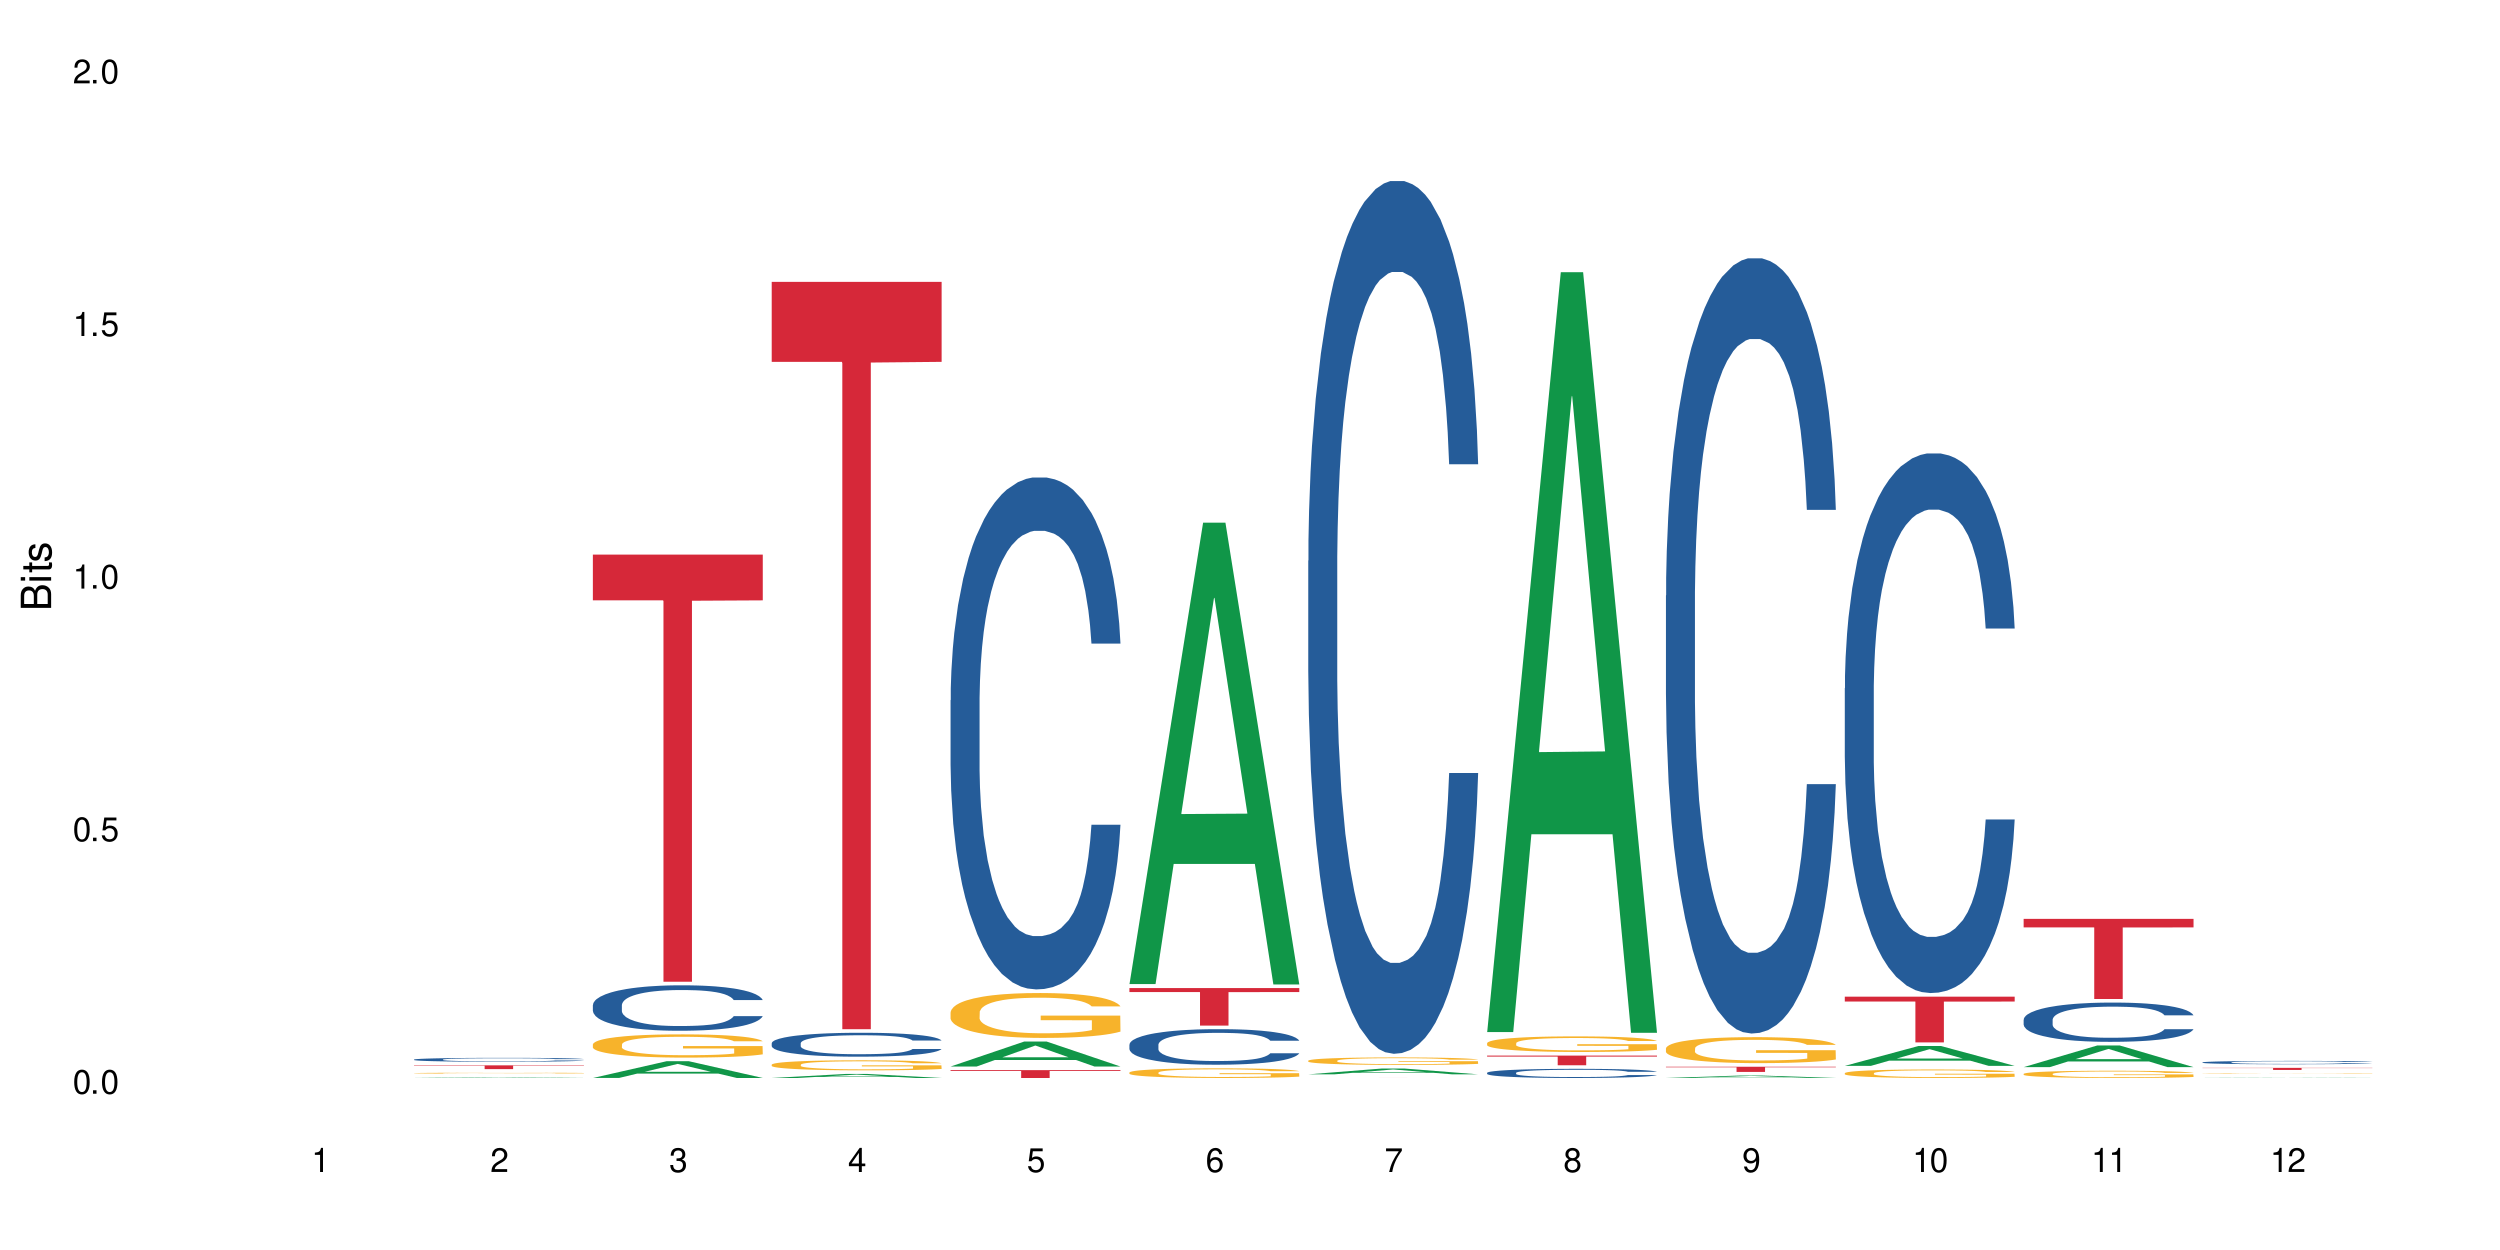 <?xml version="1.0" encoding="UTF-8"?>
<svg xmlns="http://www.w3.org/2000/svg" xmlns:xlink="http://www.w3.org/1999/xlink" width="720" height="360" viewBox="0 0 720 360">
<defs>
<g>
<g id="glyph-0-0">
</g>
<g id="glyph-0-1">
<path d="M 2.641 -6.938 C 2 -6.938 1.422 -6.656 1.078 -6.172 C 0.641 -5.562 0.406 -4.641 0.406 -3.359 C 0.406 -1.016 1.188 0.219 2.641 0.219 C 4.078 0.219 4.859 -1.016 4.859 -3.297 C 4.859 -4.641 4.656 -5.547 4.203 -6.172 C 3.844 -6.656 3.281 -6.938 2.641 -6.938 Z M 2.641 -6.188 C 3.547 -6.188 4 -5.25 4 -3.375 C 4 -1.406 3.562 -0.484 2.625 -0.484 C 1.734 -0.484 1.281 -1.438 1.281 -3.344 C 1.281 -5.25 1.734 -6.188 2.641 -6.188 Z M 2.641 -6.188 "/>
</g>
<g id="glyph-0-2">
<path d="M 1.828 -1 L 0.828 -1 L 0.828 0 L 1.828 0 Z M 1.828 -1 "/>
</g>
<g id="glyph-0-3">
<path d="M 4.562 -6.797 L 1.062 -6.797 L 0.547 -3.094 L 1.328 -3.094 C 1.719 -3.562 2.047 -3.734 2.578 -3.734 C 3.484 -3.734 4.062 -3.109 4.062 -2.094 C 4.062 -1.125 3.484 -0.531 2.578 -0.531 C 1.828 -0.531 1.375 -0.906 1.188 -1.672 L 0.328 -1.672 C 0.453 -1.109 0.547 -0.844 0.75 -0.594 C 1.125 -0.078 1.828 0.219 2.594 0.219 C 3.969 0.219 4.922 -0.781 4.922 -2.219 C 4.922 -3.562 4.031 -4.484 2.719 -4.484 C 2.25 -4.484 1.859 -4.359 1.469 -4.062 L 1.734 -5.969 L 4.562 -5.969 Z M 4.562 -6.797 "/>
</g>
<g id="glyph-0-4">
<path d="M 2.484 -4.938 L 2.484 0 L 3.328 0 L 3.328 -6.938 L 2.766 -6.938 C 2.469 -5.875 2.281 -5.734 0.984 -5.562 L 0.984 -4.938 Z M 2.484 -4.938 "/>
</g>
<g id="glyph-0-5">
<path d="M 4.859 -0.828 L 1.281 -0.828 C 1.359 -1.406 1.672 -1.781 2.5 -2.281 L 3.469 -2.828 C 4.406 -3.344 4.906 -4.062 4.906 -4.906 C 4.906 -5.484 4.672 -6.031 4.266 -6.406 C 3.859 -6.766 3.375 -6.938 2.719 -6.938 C 1.859 -6.938 1.219 -6.625 0.844 -6.031 C 0.609 -5.672 0.5 -5.234 0.484 -4.531 L 1.328 -4.531 C 1.359 -5.016 1.406 -5.281 1.531 -5.516 C 1.75 -5.938 2.188 -6.203 2.703 -6.203 C 3.469 -6.203 4.031 -5.641 4.031 -4.891 C 4.031 -4.344 3.719 -3.859 3.125 -3.516 L 2.234 -3 C 0.812 -2.172 0.406 -1.531 0.328 -0.016 L 4.859 -0.016 Z M 4.859 -0.828 "/>
</g>
<g id="glyph-0-6">
<path d="M 2.125 -3.188 L 2.578 -3.188 C 3.5 -3.188 3.984 -2.766 3.984 -1.922 C 3.984 -1.062 3.469 -0.531 2.594 -0.531 C 1.656 -0.531 1.203 -1 1.156 -2.016 L 0.312 -2.016 C 0.344 -1.453 0.438 -1.094 0.609 -0.781 C 0.953 -0.109 1.625 0.219 2.547 0.219 C 3.953 0.219 4.859 -0.625 4.859 -1.938 C 4.859 -2.828 4.516 -3.297 3.703 -3.594 C 4.344 -3.844 4.656 -4.328 4.656 -5.031 C 4.656 -6.219 3.875 -6.938 2.578 -6.938 C 1.203 -6.938 0.484 -6.172 0.453 -4.703 L 1.297 -4.703 C 1.312 -5.125 1.344 -5.359 1.453 -5.578 C 1.641 -5.969 2.062 -6.203 2.594 -6.203 C 3.344 -6.203 3.797 -5.75 3.797 -5 C 3.797 -4.516 3.609 -4.219 3.25 -4.047 C 3.016 -3.953 2.703 -3.922 2.125 -3.906 Z M 2.125 -3.188 "/>
</g>
<g id="glyph-0-7">
<path d="M 3.141 -1.672 L 3.141 0 L 3.984 0 L 3.984 -1.672 L 4.984 -1.672 L 4.984 -2.438 L 3.984 -2.438 L 3.984 -6.938 L 3.359 -6.938 L 0.266 -2.578 L 0.266 -1.672 Z M 3.141 -2.438 L 1 -2.438 L 3.141 -5.5 Z M 3.141 -2.438 "/>
</g>
<g id="glyph-0-8">
<path d="M 4.781 -5.125 C 4.609 -6.266 3.891 -6.938 2.844 -6.938 C 2.094 -6.938 1.422 -6.578 1.031 -5.953 C 0.594 -5.266 0.406 -4.422 0.406 -3.172 C 0.406 -2 0.578 -1.25 0.984 -0.641 C 1.359 -0.078 1.953 0.219 2.703 0.219 C 3.984 0.219 4.922 -0.75 4.922 -2.094 C 4.922 -3.375 4.062 -4.281 2.844 -4.281 C 2.172 -4.281 1.641 -4.031 1.281 -3.516 C 1.281 -5.234 1.828 -6.188 2.797 -6.188 C 3.391 -6.188 3.797 -5.797 3.938 -5.125 Z M 2.734 -3.531 C 3.547 -3.531 4.062 -2.953 4.062 -2.031 C 4.062 -1.156 3.484 -0.531 2.703 -0.531 C 1.922 -0.531 1.328 -1.188 1.328 -2.078 C 1.328 -2.938 1.906 -3.531 2.734 -3.531 Z M 2.734 -3.531 "/>
</g>
<g id="glyph-0-9">
<path d="M 4.984 -6.797 L 0.438 -6.797 L 0.438 -5.969 L 4.109 -5.969 C 2.5 -3.656 1.828 -2.234 1.328 0 L 2.219 0 C 2.594 -2.172 3.453 -4.047 4.984 -6.094 Z M 4.984 -6.797 "/>
</g>
<g id="glyph-0-10">
<path d="M 3.75 -3.656 C 4.469 -4.094 4.688 -4.438 4.688 -5.078 C 4.688 -6.172 3.844 -6.938 2.641 -6.938 C 1.438 -6.938 0.594 -6.172 0.594 -5.094 C 0.594 -4.438 0.812 -4.094 1.516 -3.656 C 0.734 -3.266 0.359 -2.703 0.359 -1.922 C 0.359 -0.656 1.281 0.219 2.641 0.219 C 3.984 0.219 4.922 -0.656 4.922 -1.922 C 4.922 -2.703 4.531 -3.266 3.75 -3.656 Z M 2.641 -6.188 C 3.359 -6.188 3.812 -5.75 3.812 -5.062 C 3.812 -4.406 3.344 -3.984 2.641 -3.984 C 1.922 -3.984 1.453 -4.406 1.453 -5.078 C 1.453 -5.75 1.922 -6.188 2.641 -6.188 Z M 2.641 -3.266 C 3.484 -3.266 4.062 -2.719 4.062 -1.906 C 4.062 -1.078 3.484 -0.531 2.625 -0.531 C 1.797 -0.531 1.219 -1.094 1.219 -1.906 C 1.219 -2.719 1.781 -3.266 2.641 -3.266 Z M 2.641 -3.266 "/>
</g>
<g id="glyph-0-11">
<path d="M 0.516 -1.578 C 0.672 -0.453 1.406 0.219 2.438 0.219 C 3.188 0.219 3.859 -0.141 4.266 -0.766 C 4.688 -1.453 4.891 -2.297 4.891 -3.547 C 4.891 -4.719 4.703 -5.453 4.312 -6.078 C 3.938 -6.641 3.344 -6.938 2.594 -6.938 C 1.297 -6.938 0.359 -5.969 0.359 -4.625 C 0.359 -3.344 1.234 -2.453 2.453 -2.453 C 3.094 -2.453 3.578 -2.672 4.016 -3.203 C 4 -1.484 3.469 -0.531 2.5 -0.531 C 1.906 -0.531 1.484 -0.906 1.359 -1.578 Z M 2.578 -6.203 C 3.375 -6.203 3.969 -5.531 3.969 -4.641 C 3.969 -3.797 3.391 -3.188 2.547 -3.188 C 1.734 -3.188 1.234 -3.766 1.234 -4.688 C 1.234 -5.562 1.797 -6.203 2.578 -6.203 Z M 2.578 -6.203 "/>
</g>
<g id="glyph-1-0">
</g>
<g id="glyph-1-1">
<path d="M 0 -0.953 L 0 -4.891 C 0 -5.719 -0.234 -6.344 -0.734 -6.797 C -1.188 -7.234 -1.812 -7.469 -2.5 -7.469 C -3.547 -7.469 -4.188 -7 -4.625 -5.875 C -4.984 -6.688 -5.625 -7.094 -6.531 -7.094 C -7.172 -7.094 -7.734 -6.859 -8.141 -6.391 C -8.562 -5.922 -8.75 -5.344 -8.75 -4.5 L -8.75 -0.953 Z M -4.984 -2.062 L -7.766 -2.062 L -7.766 -4.219 C -7.766 -4.844 -7.688 -5.203 -7.453 -5.5 C -7.219 -5.812 -6.859 -5.969 -6.375 -5.969 C -5.891 -5.969 -5.531 -5.812 -5.297 -5.5 C -5.062 -5.203 -4.984 -4.844 -4.984 -4.219 Z M -0.984 -2.062 L -4 -2.062 L -4 -4.781 C -4 -5.766 -3.438 -6.359 -2.484 -6.359 C -1.547 -6.359 -0.984 -5.766 -0.984 -4.781 Z M -0.984 -2.062 "/>
</g>
<g id="glyph-1-2">
<path d="M -6.281 -1.797 L -6.281 -0.797 L 0 -0.797 L 0 -1.797 Z M -8.75 -1.797 L -8.75 -0.797 L -7.484 -0.797 L -7.484 -1.797 Z M -8.75 -1.797 "/>
</g>
<g id="glyph-1-3">
<path d="M -6.281 -3.047 L -6.281 -2.016 L -8.016 -2.016 L -8.016 -1.016 L -6.281 -1.016 L -6.281 -0.172 L -5.469 -0.172 L -5.469 -1.016 L -0.719 -1.016 C -0.078 -1.016 0.281 -1.453 0.281 -2.234 C 0.281 -2.5 0.25 -2.719 0.188 -3.047 L -0.641 -3.047 C -0.609 -2.906 -0.594 -2.766 -0.594 -2.562 C -0.594 -2.141 -0.719 -2.016 -1.156 -2.016 L -5.469 -2.016 L -5.469 -3.047 Z M -6.281 -3.047 "/>
</g>
<g id="glyph-1-4">
<path d="M -4.531 -5.25 C -5.766 -5.25 -6.469 -4.422 -6.469 -2.969 C -6.469 -1.516 -5.719 -0.562 -4.547 -0.562 C -3.562 -0.562 -3.094 -1.062 -2.734 -2.562 L -2.516 -3.484 C -2.344 -4.188 -2.094 -4.469 -1.641 -4.469 C -1.047 -4.469 -0.641 -3.875 -0.641 -3 C -0.641 -2.453 -0.797 -2 -1.062 -1.75 C -1.25 -1.594 -1.422 -1.531 -1.875 -1.469 L -1.875 -0.406 C -0.422 -0.453 0.281 -1.266 0.281 -2.922 C 0.281 -4.5 -0.5 -5.516 -1.719 -5.516 C -2.656 -5.516 -3.172 -4.984 -3.469 -3.734 L -3.703 -2.766 C -3.891 -1.953 -4.156 -1.609 -4.594 -1.609 C -5.188 -1.609 -5.547 -2.125 -5.547 -2.938 C -5.547 -3.75 -5.203 -4.172 -4.531 -4.203 Z M -4.531 -5.25 "/>
</g>
</g>
</defs>
<rect x="-72" y="-36" width="864" height="432" fill="rgb(100%, 100%, 100%)" fill-opacity="1"/>
<path fill-rule="nonzero" fill="rgb(6.275%, 58.824%, 28.235%)" fill-opacity="1" d="M 119.238 310.457 L 119.289 310.457 L 140.465 310.246 L 146.895 310.246 L 168.172 310.457 L 160.695 310.457 L 155.363 310.402 L 131.996 310.402 L 126.766 310.457 L 119.238 310.457 L 134.242 310.383 L 153.219 310.383 L 143.758 310.281 L 143.547 310.281 L 134.191 310.383 L 134.242 310.383 Z M 119.238 310.457 "/>
<path fill-rule="nonzero" fill="rgb(14.51%, 36.078%, 60%)" fill-opacity="1" d="M 119.238 305.148 L 119.297 305.148 L 119.297 305.121 L 119.477 305.082 L 119.895 305.035 L 120.312 305 L 121.387 304.938 L 122.879 304.879 L 124.43 304.836 L 125.562 304.809 L 126.578 304.789 L 128.906 304.75 L 130.398 304.73 L 132.008 304.711 L 133.977 304.695 L 135.41 304.684 L 138.633 304.668 L 141.02 304.66 L 146.867 304.66 L 149.254 304.664 L 150.984 304.668 L 152.895 304.676 L 154.504 304.684 L 157.309 304.707 L 159.816 304.738 L 160.949 304.754 L 162.742 304.785 L 164.113 304.816 L 165.066 304.844 L 166.141 304.879 L 167.098 304.926 L 167.812 304.98 L 168.172 305.023 L 159.816 305.023 L 159.398 304.98 L 158.922 304.949 L 158.027 304.906 L 157.133 304.879 L 155.879 304.848 L 154.746 304.828 L 153.191 304.809 L 151.82 304.797 L 150.387 304.789 L 149.016 304.781 L 146.391 304.777 L 142.211 304.777 L 139.887 304.785 L 138.633 304.793 L 136.844 304.809 L 135.59 304.82 L 134.098 304.84 L 133.082 304.859 L 131.828 304.887 L 130.934 304.91 L 129.922 304.941 L 129.324 304.969 L 128.785 304.996 L 128.309 305.031 L 127.949 305.066 L 127.711 305.105 L 127.594 305.141 L 127.594 305.301 L 127.711 305.34 L 128.012 305.383 L 128.785 305.445 L 129.922 305.5 L 131.234 305.543 L 132.484 305.574 L 133.203 305.586 L 134.156 305.605 L 135.648 305.625 L 137.797 305.645 L 139.051 305.652 L 140.961 305.66 L 142.93 305.664 L 145.555 305.664 L 147.883 305.66 L 149.434 305.656 L 151.043 305.648 L 153.254 305.633 L 154.625 305.613 L 155.816 305.594 L 156.715 305.574 L 157.309 305.559 L 158.207 305.527 L 158.922 305.492 L 159.457 305.457 L 159.816 305.422 L 168.172 305.422 L 167.812 305.461 L 167.277 305.504 L 166.738 305.531 L 165.902 305.566 L 164.949 305.602 L 163.574 305.637 L 162.441 305.66 L 160.949 305.684 L 159.578 305.703 L 158.086 305.723 L 155.879 305.742 L 154.445 305.754 L 152.895 305.762 L 151.043 305.77 L 148.719 305.777 L 146.211 305.781 L 141.379 305.781 L 139.527 305.777 L 137.082 305.77 L 134.039 305.75 L 131.828 305.73 L 130.098 305.711 L 128.605 305.691 L 126.938 305.66 L 124.789 305.617 L 123.477 305.582 L 122.582 305.555 L 121.566 305.512 L 120.852 305.477 L 120.016 305.418 L 119.418 305.348 L 119.238 305.289 Z M 119.238 305.148 "/>
<path fill-rule="nonzero" fill="rgb(96.863%, 70.196%, 16.863%)" fill-opacity="1" d="M 119.238 309.059 L 119.297 309.059 L 119.297 309.055 L 119.535 309.043 L 120.133 309.027 L 120.91 309.016 L 121.746 309.004 L 122.281 309 L 123.176 308.992 L 123.953 308.988 L 125.922 308.977 L 128.43 308.965 L 129.801 308.961 L 131.352 308.957 L 133.559 308.953 L 134.574 308.949 L 137.676 308.945 L 149.312 308.945 L 152.656 308.949 L 154.566 308.949 L 156.059 308.953 L 157.609 308.957 L 159.52 308.961 L 161.309 308.965 L 162.742 308.973 L 164.172 308.98 L 165.367 308.988 L 166.379 308.996 L 167.277 309.008 L 167.812 309.016 L 168.172 309.023 L 159.875 309.023 L 159.398 309.016 L 158.863 309.008 L 157.965 309 L 157.07 308.996 L 156.176 308.988 L 154.504 308.984 L 153.074 308.98 L 151.281 308.977 L 149.551 308.973 L 140.363 308.973 L 138.691 308.977 L 137.5 308.977 L 135.828 308.98 L 134.812 308.984 L 134.215 308.984 L 132.426 308.992 L 131.234 309 L 130.578 309.004 L 129.742 309.012 L 129.145 309.02 L 128.488 309.027 L 128.129 309.035 L 127.652 309.051 L 127.594 309.098 L 127.773 309.105 L 128.129 309.117 L 128.605 309.125 L 129.324 309.133 L 130.039 309.141 L 131.293 309.148 L 132.367 309.156 L 133.203 309.16 L 134.812 309.168 L 135.469 309.168 L 137.02 309.172 L 138.633 309.176 L 140.602 309.18 L 142.094 309.18 L 144.48 309.184 L 147.523 309.184 L 151.105 309.18 L 153.371 309.18 L 154.922 309.176 L 155.938 309.176 L 157.191 309.172 L 158.086 309.172 L 158.922 309.168 L 159.938 309.164 L 159.938 309.105 L 145.195 309.105 L 145.195 309.078 L 168.109 309.078 L 168.172 309.172 L 166.918 309.18 L 165.367 309.188 L 163.875 309.191 L 162.324 309.195 L 160.113 309.199 L 158.324 309.203 L 155.578 309.207 L 153.074 309.207 L 150.449 309.211 L 142.93 309.211 L 140.305 309.207 L 138.215 309.207 L 134.395 309.199 L 132.008 309.195 L 130.457 309.191 L 128.848 309.188 L 127.234 309.18 L 125.801 309.176 L 124.848 309.168 L 123.895 309.164 L 122.879 309.156 L 121.926 309.148 L 121.207 309.141 L 120.551 309.133 L 120.074 309.125 L 119.598 309.113 L 119.359 309.105 L 119.238 309.098 Z M 119.238 309.059 "/>
<path fill-rule="nonzero" fill="rgb(83.922%, 15.686%, 22.353%)" fill-opacity="1" d="M 119.238 306.82 L 168.172 306.82 L 168.172 306.938 L 147.777 306.938 L 147.777 307.906 L 139.574 307.906 L 139.574 306.938 L 119.238 306.938 Z M 119.238 306.82 "/>
<path fill-rule="nonzero" fill="rgb(6.275%, 58.824%, 28.235%)" fill-opacity="1" d="M 170.746 310.453 L 170.797 310.449 L 191.973 305.633 L 198.402 305.633 L 219.68 310.457 L 212.203 310.457 L 206.871 309.199 L 183.504 309.199 L 178.273 310.453 L 170.746 310.453 L 185.75 308.676 L 204.727 308.672 L 195.266 306.422 L 195.16 306.414 L 195.055 306.43 L 185.699 308.672 L 185.75 308.676 Z M 170.746 310.453 "/>
<path fill-rule="nonzero" fill="rgb(14.51%, 36.078%, 60%)" fill-opacity="1" d="M 170.746 289.469 L 170.805 289.457 L 170.805 289.168 L 170.984 288.715 L 171.402 288.141 L 171.82 287.746 L 172.895 287.039 L 174.387 286.359 L 175.938 285.832 L 177.07 285.523 L 178.086 285.281 L 180.414 284.84 L 181.906 284.613 L 183.516 284.41 L 185.484 284.207 L 186.918 284.086 L 190.141 283.895 L 192.527 283.812 L 194.375 283.777 L 198.375 283.777 L 200.762 283.824 L 202.492 283.883 L 204.402 283.98 L 206.012 284.086 L 208.816 284.352 L 211.324 284.684 L 212.457 284.875 L 214.25 285.246 L 215.621 285.605 L 216.574 285.918 L 217.648 286.359 L 218.605 286.898 L 219.32 287.508 L 219.68 288.02 L 211.324 288.02 L 210.906 287.543 L 210.43 287.172 L 209.535 286.684 L 208.641 286.336 L 207.387 285.988 L 206.25 285.762 L 204.699 285.535 L 203.328 285.391 L 201.895 285.281 L 200.523 285.211 L 197.898 285.141 L 194.855 285.141 L 193.719 285.164 L 191.395 285.258 L 190.141 285.344 L 188.352 285.512 L 187.098 285.664 L 185.605 285.906 L 184.59 286.109 L 183.336 286.418 L 182.441 286.695 L 181.426 287.09 L 180.832 287.387 L 180.293 287.723 L 179.816 288.117 L 179.457 288.535 L 179.219 288.977 L 179.102 289.41 L 179.102 291.262 L 179.219 291.691 L 179.52 292.195 L 180.293 292.926 L 181.426 293.559 L 182.742 294.059 L 183.992 294.418 L 184.711 294.586 L 185.664 294.777 L 187.156 295.016 L 189.305 295.254 L 190.559 295.352 L 192.469 295.445 L 194.438 295.496 L 197.062 295.496 L 199.391 295.445 L 200.941 295.387 L 202.551 295.293 L 204.762 295.09 L 206.133 294.898 L 207.324 294.668 L 208.223 294.441 L 208.816 294.25 L 209.711 293.879 L 210.43 293.473 L 210.965 293.055 L 211.324 292.648 L 219.68 292.648 L 219.32 293.129 L 218.785 293.594 L 218.246 293.941 L 217.41 294.359 L 216.457 294.73 L 215.082 295.148 L 213.949 295.422 L 212.457 295.723 L 211.086 295.949 L 209.594 296.152 L 207.387 296.391 L 205.953 296.512 L 204.402 296.617 L 202.551 296.715 L 200.227 296.797 L 197.719 296.848 L 195.391 296.859 L 192.887 296.836 L 191.035 296.785 L 188.59 296.68 L 185.547 296.465 L 183.336 296.238 L 181.605 296.008 L 180.113 295.77 L 178.445 295.445 L 176.297 294.922 L 174.984 294.516 L 174.086 294.18 L 173.074 293.715 L 172.355 293.293 L 171.523 292.625 L 170.926 291.777 L 170.746 291.117 Z M 170.746 289.469 "/>
<path fill-rule="nonzero" fill="rgb(96.863%, 70.196%, 16.863%)" fill-opacity="1" d="M 170.746 300.766 L 170.805 300.758 L 170.805 300.637 L 171.043 300.359 L 171.641 299.98 L 172.418 299.668 L 173.254 299.426 L 173.789 299.297 L 174.684 299.113 L 175.461 298.977 L 177.43 298.703 L 179.938 298.445 L 181.309 298.336 L 182.859 298.23 L 185.066 298.117 L 186.082 298.074 L 189.184 297.977 L 192.707 297.914 L 196.586 297.895 L 198.375 297.902 L 200.82 297.926 L 204.164 297.992 L 206.074 298.055 L 207.566 298.117 L 209.117 298.195 L 211.027 298.316 L 212.816 298.465 L 214.25 298.613 L 215.68 298.793 L 216.875 298.992 L 217.887 299.203 L 218.785 299.461 L 219.32 299.676 L 219.68 299.891 L 211.383 299.891 L 210.906 299.676 L 210.371 299.512 L 209.473 299.309 L 208.578 299.16 L 207.684 299.047 L 206.012 298.887 L 204.582 298.789 L 202.789 298.703 L 201.059 298.648 L 199.09 298.613 L 197.898 298.598 L 194.734 298.598 L 191.871 298.641 L 190.199 298.691 L 189.008 298.738 L 187.336 298.832 L 186.32 298.906 L 185.723 298.953 L 183.934 299.145 L 182.742 299.316 L 182.086 299.43 L 181.25 299.613 L 180.652 299.781 L 179.996 300.023 L 179.637 300.207 L 179.16 300.625 L 179.102 301.727 L 179.281 301.957 L 179.637 302.207 L 180.113 302.43 L 180.832 302.66 L 181.547 302.84 L 182.801 303.078 L 183.875 303.234 L 184.711 303.34 L 186.32 303.504 L 186.977 303.559 L 188.527 303.672 L 190.141 303.758 L 192.109 303.828 L 193.602 303.867 L 195.988 303.898 L 199.031 303.898 L 202.613 303.859 L 204.879 303.812 L 206.43 303.762 L 207.445 303.719 L 208.699 303.652 L 209.594 303.59 L 210.43 303.523 L 211.445 303.418 L 211.445 301.957 L 196.703 301.953 L 196.703 301.266 L 219.617 301.262 L 219.68 303.652 L 218.426 303.816 L 216.875 303.977 L 215.383 304.098 L 213.832 304.203 L 211.621 304.32 L 209.832 304.391 L 207.086 304.477 L 204.582 304.531 L 201.957 304.57 L 199.629 304.59 L 196.883 304.594 L 194.438 304.582 L 191.812 304.547 L 189.723 304.496 L 187.812 304.434 L 185.902 304.355 L 183.516 304.227 L 181.965 304.125 L 180.355 303.996 L 178.742 303.84 L 177.309 303.676 L 176.355 303.547 L 175.402 303.402 L 174.387 303.219 L 173.43 303.008 L 172.715 302.82 L 172.059 302.605 L 171.582 302.402 L 171.105 302.129 L 170.867 301.91 L 170.746 301.719 Z M 170.746 300.766 "/>
<path fill-rule="nonzero" fill="rgb(83.922%, 15.686%, 22.353%)" fill-opacity="1" d="M 170.746 159.734 L 219.68 159.734 L 219.68 172.902 L 199.285 173.016 L 199.285 282.738 L 191.078 282.738 L 191.078 173.133 L 190.961 172.902 L 170.746 172.902 Z M 170.746 159.734 "/>
<path fill-rule="nonzero" fill="rgb(6.275%, 58.824%, 28.235%)" fill-opacity="1" d="M 222.254 310.457 L 222.305 310.457 L 243.48 309.301 L 249.91 309.301 L 271.188 310.457 L 263.711 310.457 L 258.379 310.156 L 235.008 310.156 L 229.781 310.457 L 222.254 310.457 L 237.258 310.031 L 256.234 310.031 L 246.773 309.488 L 246.668 309.488 L 246.562 309.492 L 237.207 310.031 L 237.258 310.031 Z M 222.254 310.457 "/>
<path fill-rule="nonzero" fill="rgb(14.51%, 36.078%, 60%)" fill-opacity="1" d="M 222.254 300.438 L 222.312 300.43 L 222.312 300.281 L 222.492 300.039 L 222.91 299.738 L 223.328 299.531 L 224.402 299.16 L 225.895 298.801 L 227.445 298.523 L 228.578 298.359 L 229.594 298.234 L 231.922 298 L 233.414 297.883 L 235.023 297.773 L 236.992 297.668 L 238.426 297.605 L 241.648 297.504 L 244.035 297.461 L 245.883 297.441 L 249.883 297.441 L 252.27 297.465 L 254 297.496 L 255.91 297.547 L 257.52 297.605 L 260.324 297.742 L 262.832 297.918 L 263.965 298.02 L 265.754 298.215 L 267.129 298.402 L 268.082 298.566 L 269.156 298.801 L 270.113 299.082 L 270.828 299.406 L 271.188 299.676 L 262.832 299.676 L 262.414 299.422 L 261.938 299.227 L 261.043 298.969 L 260.145 298.789 L 258.895 298.605 L 257.758 298.484 L 256.207 298.367 L 254.836 298.289 L 253.402 298.234 L 252.031 298.195 L 249.406 298.16 L 246.363 298.16 L 245.227 298.172 L 242.902 298.223 L 241.648 298.266 L 239.855 298.355 L 238.605 298.434 L 237.113 298.562 L 236.098 298.668 L 234.844 298.832 L 233.949 298.977 L 232.934 299.184 L 232.34 299.34 L 231.801 299.52 L 231.324 299.727 L 230.965 299.945 L 230.727 300.18 L 230.609 300.406 L 230.609 301.379 L 230.727 301.605 L 231.027 301.871 L 231.801 302.254 L 232.934 302.59 L 234.25 302.855 L 235.5 303.043 L 236.219 303.129 L 237.172 303.23 L 238.664 303.355 L 240.812 303.484 L 242.066 303.535 L 243.977 303.582 L 245.945 303.609 L 248.57 303.609 L 250.898 303.582 L 252.449 303.551 L 254.059 303.5 L 256.266 303.395 L 257.641 303.293 L 258.832 303.176 L 259.73 303.055 L 260.324 302.953 L 261.219 302.758 L 261.938 302.547 L 262.473 302.324 L 262.832 302.109 L 271.188 302.109 L 270.828 302.363 L 270.289 302.609 L 269.754 302.789 L 268.918 303.012 L 267.965 303.207 L 266.59 303.426 L 265.457 303.57 L 263.965 303.727 L 262.594 303.848 L 261.102 303.953 L 258.895 304.082 L 257.461 304.145 L 255.91 304.199 L 254.059 304.25 L 251.73 304.293 L 249.227 304.32 L 246.898 304.328 L 244.391 304.312 L 242.543 304.289 L 240.098 304.23 L 237.051 304.117 L 234.844 304 L 233.113 303.879 L 231.621 303.754 L 229.953 303.582 L 227.805 303.309 L 226.492 303.094 L 225.594 302.918 L 224.582 302.672 L 223.863 302.449 L 223.031 302.098 L 222.434 301.652 L 222.254 301.305 Z M 222.254 300.438 "/>
<path fill-rule="nonzero" fill="rgb(96.863%, 70.196%, 16.863%)" fill-opacity="1" d="M 222.254 306.605 L 222.312 306.602 L 222.312 306.551 L 222.551 306.43 L 223.148 306.266 L 223.926 306.133 L 224.762 306.027 L 225.297 305.969 L 226.191 305.891 L 226.969 305.832 L 228.938 305.715 L 231.445 305.602 L 232.816 305.555 L 234.367 305.508 L 236.574 305.457 L 237.59 305.441 L 240.691 305.398 L 244.215 305.371 L 248.094 305.363 L 249.883 305.367 L 252.328 305.375 L 255.672 305.406 L 257.582 305.434 L 259.07 305.457 L 260.625 305.492 L 262.535 305.547 L 264.324 305.609 L 265.754 305.672 L 267.188 305.754 L 268.383 305.836 L 269.395 305.93 L 270.289 306.043 L 270.828 306.133 L 271.188 306.227 L 262.891 306.227 L 262.414 306.133 L 261.875 306.062 L 260.98 305.977 L 260.086 305.91 L 259.191 305.863 L 257.52 305.793 L 256.09 305.75 L 254.297 305.715 L 252.566 305.688 L 250.598 305.672 L 249.406 305.668 L 246.242 305.668 L 243.379 305.688 L 241.707 305.707 L 240.516 305.73 L 238.844 305.77 L 237.828 305.801 L 237.23 305.82 L 235.441 305.902 L 234.25 305.977 L 233.59 306.027 L 232.758 306.109 L 232.16 306.18 L 231.504 306.285 L 231.145 306.363 L 230.668 306.543 L 230.609 307.02 L 230.785 307.121 L 231.145 307.23 L 231.621 307.324 L 232.34 307.426 L 233.055 307.504 L 234.309 307.605 L 235.383 307.676 L 236.219 307.719 L 237.828 307.793 L 238.484 307.816 L 240.035 307.863 L 241.648 307.902 L 243.617 307.934 L 245.109 307.949 L 247.496 307.961 L 250.539 307.961 L 254.121 307.945 L 256.387 307.926 L 257.938 307.902 L 258.953 307.887 L 260.207 307.855 L 261.102 307.828 L 261.938 307.801 L 262.949 307.754 L 262.949 307.121 L 248.211 307.121 L 248.211 306.824 L 271.125 306.82 L 271.188 307.855 L 269.934 307.926 L 268.383 307.996 L 266.891 308.051 L 265.34 308.094 L 263.129 308.145 L 261.34 308.176 L 258.594 308.215 L 256.09 308.238 L 253.465 308.254 L 251.137 308.262 L 248.391 308.262 L 245.945 308.258 L 243.32 308.242 L 241.23 308.223 L 239.32 308.195 L 237.41 308.16 L 235.023 308.105 L 233.473 308.059 L 231.859 308.004 L 230.25 307.938 L 228.816 307.867 L 227.863 307.812 L 226.91 307.746 L 225.895 307.668 L 224.938 307.578 L 224.223 307.496 L 223.566 307.402 L 223.09 307.316 L 222.613 307.195 L 222.375 307.102 L 222.254 307.02 Z M 222.254 306.605 "/>
<path fill-rule="nonzero" fill="rgb(83.922%, 15.686%, 22.353%)" fill-opacity="1" d="M 222.254 81.172 L 271.188 81.172 L 271.188 104.211 L 250.793 104.414 L 250.793 296.402 L 242.586 296.402 L 242.586 104.617 L 242.469 104.211 L 222.254 104.211 Z M 222.254 81.172 "/>
<path fill-rule="nonzero" fill="rgb(6.275%, 58.824%, 28.235%)" fill-opacity="1" d="M 273.762 307.152 L 273.812 307.148 L 294.984 299.961 L 301.418 299.961 L 322.695 307.16 L 315.219 307.16 L 309.887 305.281 L 286.516 305.281 L 281.289 307.152 L 273.762 307.152 L 288.766 304.504 L 307.742 304.496 L 298.281 301.137 L 298.176 301.129 L 298.07 301.148 L 288.711 304.496 L 288.766 304.504 Z M 273.762 307.152 "/>
<path fill-rule="nonzero" fill="rgb(14.51%, 36.078%, 60%)" fill-opacity="1" d="M 273.762 201.668 L 273.82 201.535 L 273.82 198.301 L 274 193.18 L 274.418 186.707 L 274.836 182.262 L 275.91 174.309 L 277.402 166.629 L 278.953 160.699 L 280.086 157.195 L 281.102 154.5 L 283.43 149.512 L 284.922 146.953 L 286.531 144.66 L 288.5 142.371 L 289.934 141.023 L 293.156 138.867 L 295.543 137.922 L 297.391 137.52 L 301.391 137.52 L 303.777 138.059 L 305.508 138.73 L 307.418 139.809 L 309.027 141.023 L 311.832 143.988 L 314.34 147.762 L 315.473 149.918 L 317.262 154.094 L 318.637 158.137 L 319.59 161.641 L 320.664 166.629 L 321.621 172.691 L 322.336 179.566 L 322.695 185.359 L 314.34 185.359 L 313.922 179.969 L 313.445 175.793 L 312.551 170.266 L 311.652 166.359 L 310.402 162.449 L 309.266 159.891 L 307.715 157.328 L 306.344 155.711 L 304.91 154.5 L 303.539 153.691 L 300.914 152.883 L 297.871 152.883 L 296.734 153.152 L 294.41 154.23 L 293.156 155.172 L 291.363 157.059 L 290.113 158.812 L 288.621 161.508 L 287.605 163.797 L 286.352 167.301 L 285.457 170.402 L 284.441 174.848 L 283.848 178.219 L 283.309 181.992 L 282.832 186.438 L 282.473 191.156 L 282.234 196.145 L 282.117 200.996 L 282.117 221.883 L 282.234 226.734 L 282.535 232.395 L 283.309 240.617 L 284.441 247.758 L 285.754 253.418 L 287.008 257.461 L 287.727 259.348 L 288.68 261.504 L 290.172 264.199 L 292.32 266.895 L 293.574 267.973 L 295.484 269.051 L 297.453 269.59 L 300.078 269.59 L 302.406 269.051 L 303.957 268.379 L 305.566 267.301 L 307.773 265.008 L 309.148 262.852 L 310.34 260.293 L 311.234 257.73 L 311.832 255.574 L 312.727 251.398 L 313.445 246.816 L 313.98 242.098 L 314.34 237.516 L 322.695 237.516 L 322.336 242.906 L 321.797 248.164 L 321.262 252.07 L 320.426 256.789 L 319.473 260.965 L 318.098 265.684 L 316.965 268.781 L 315.473 272.152 L 314.102 274.711 L 312.609 277.004 L 310.402 279.699 L 308.969 281.047 L 307.418 282.258 L 305.566 283.336 L 303.238 284.281 L 300.734 284.82 L 298.406 284.953 L 295.898 284.684 L 294.051 284.145 L 291.605 282.934 L 288.559 280.508 L 286.352 277.945 L 284.621 275.387 L 283.129 272.691 L 281.461 269.051 L 279.312 263.121 L 278 258.539 L 277.102 254.766 L 276.09 249.512 L 275.371 244.793 L 274.535 237.246 L 273.941 227.68 L 273.762 220.266 Z M 273.762 201.668 "/>
<path fill-rule="nonzero" fill="rgb(96.863%, 70.196%, 16.863%)" fill-opacity="1" d="M 273.762 291.531 L 273.82 291.52 L 273.82 291.281 L 274.059 290.75 L 274.656 290.02 L 275.434 289.414 L 276.27 288.945 L 276.805 288.695 L 277.699 288.34 L 278.477 288.082 L 280.445 287.551 L 282.949 287.055 L 284.324 286.84 L 285.875 286.641 L 288.082 286.418 L 289.098 286.332 L 292.199 286.145 L 295.723 286.027 L 299.602 285.992 L 301.391 286.004 L 303.836 286.051 L 307.18 286.18 L 309.09 286.297 L 310.578 286.418 L 312.133 286.57 L 314.039 286.805 L 315.832 287.09 L 317.262 287.371 L 318.695 287.727 L 319.891 288.105 L 320.902 288.52 L 321.797 289.016 L 322.336 289.426 L 322.695 289.84 L 314.398 289.84 L 313.922 289.426 L 313.383 289.109 L 312.488 288.719 L 311.594 288.438 L 310.699 288.211 L 309.027 287.902 L 307.598 287.715 L 305.805 287.551 L 304.074 287.445 L 302.105 287.371 L 300.914 287.348 L 297.75 287.348 L 294.887 287.434 L 293.215 287.527 L 292.02 287.621 L 290.352 287.797 L 289.336 287.941 L 288.738 288.035 L 286.949 288.398 L 285.754 288.73 L 285.098 288.957 L 284.266 289.309 L 283.668 289.629 L 283.012 290.102 L 282.652 290.457 L 282.176 291.258 L 282.117 293.383 L 282.293 293.832 L 282.652 294.316 L 283.129 294.742 L 283.848 295.191 L 284.562 295.535 L 285.816 295.992 L 286.891 296.301 L 287.727 296.5 L 289.336 296.82 L 289.992 296.926 L 291.543 297.141 L 293.156 297.305 L 295.125 297.445 L 296.617 297.516 L 299.004 297.578 L 302.047 297.578 L 305.625 297.504 L 307.895 297.41 L 309.445 297.316 L 310.461 297.234 L 311.715 297.105 L 312.609 296.984 L 313.445 296.855 L 314.457 296.656 L 314.457 293.832 L 299.719 293.82 L 299.719 292.5 L 322.633 292.488 L 322.695 297.105 L 321.441 297.422 L 319.891 297.73 L 318.398 297.965 L 316.844 298.168 L 314.637 298.391 L 312.848 298.535 L 310.102 298.699 L 307.598 298.805 L 304.969 298.875 L 302.645 298.91 L 299.898 298.922 L 297.453 298.898 L 294.824 298.828 L 292.738 298.734 L 290.828 298.617 L 288.918 298.461 L 286.531 298.215 L 284.98 298.012 L 283.367 297.766 L 281.758 297.469 L 280.324 297.152 L 279.371 296.902 L 278.414 296.621 L 277.402 296.266 L 276.445 295.863 L 275.73 295.496 L 275.074 295.086 L 274.598 294.695 L 274.121 294.164 L 273.879 293.738 L 273.762 293.371 Z M 273.762 291.531 "/>
<path fill-rule="nonzero" fill="rgb(83.922%, 15.686%, 22.353%)" fill-opacity="1" d="M 273.762 308.199 L 322.695 308.199 L 322.695 308.441 L 302.301 308.441 L 302.301 310.457 L 294.094 310.457 L 294.094 308.445 L 293.977 308.441 L 273.762 308.441 Z M 273.762 308.199 "/>
<path fill-rule="nonzero" fill="rgb(6.275%, 58.824%, 28.235%)" fill-opacity="1" d="M 325.27 283.402 L 325.32 283.277 L 346.492 150.535 L 352.926 150.535 L 374.199 283.527 L 366.727 283.527 L 361.395 248.812 L 338.023 248.812 L 332.797 283.402 L 325.27 283.402 L 340.273 234.449 L 359.25 234.324 L 349.789 172.262 L 349.684 172.137 L 349.578 172.512 L 340.219 234.324 L 340.273 234.449 Z M 325.27 283.402 "/>
<path fill-rule="nonzero" fill="rgb(14.51%, 36.078%, 60%)" fill-opacity="1" d="M 325.27 300.859 L 325.328 300.848 L 325.328 300.625 L 325.508 300.27 L 325.926 299.82 L 326.344 299.512 L 327.418 298.957 L 328.91 298.426 L 330.461 298.012 L 331.594 297.77 L 332.609 297.582 L 334.938 297.238 L 336.43 297.059 L 338.039 296.898 L 340.008 296.742 L 341.441 296.648 L 344.664 296.496 L 347.051 296.434 L 348.898 296.402 L 352.898 296.402 L 355.285 296.441 L 357.016 296.488 L 358.926 296.562 L 360.535 296.648 L 363.34 296.852 L 365.848 297.113 L 366.98 297.266 L 368.77 297.555 L 370.145 297.836 L 371.098 298.078 L 372.172 298.426 L 373.129 298.848 L 373.844 299.324 L 374.199 299.727 L 365.848 299.727 L 365.43 299.352 L 364.953 299.062 L 364.055 298.676 L 363.16 298.406 L 361.91 298.137 L 360.773 297.957 L 359.223 297.781 L 357.852 297.668 L 356.418 297.582 L 355.047 297.527 L 352.422 297.469 L 349.379 297.469 L 348.242 297.488 L 345.914 297.562 L 344.664 297.629 L 342.871 297.762 L 341.621 297.883 L 340.129 298.07 L 339.113 298.23 L 337.859 298.473 L 336.965 298.688 L 335.949 298.996 L 335.355 299.23 L 334.816 299.492 L 334.34 299.801 L 333.98 300.129 L 333.742 300.473 L 333.625 300.812 L 333.625 302.262 L 333.742 302.598 L 334.039 302.992 L 334.816 303.562 L 335.949 304.059 L 337.262 304.449 L 338.516 304.73 L 339.234 304.863 L 340.188 305.012 L 341.68 305.199 L 343.828 305.387 L 345.082 305.461 L 346.988 305.535 L 348.961 305.574 L 351.586 305.574 L 353.914 305.535 L 355.465 305.488 L 357.074 305.414 L 359.281 305.254 L 360.656 305.105 L 361.848 304.93 L 362.742 304.75 L 363.34 304.602 L 364.234 304.309 L 364.953 303.992 L 365.488 303.664 L 365.848 303.348 L 374.199 303.348 L 373.844 303.723 L 373.305 304.086 L 372.77 304.355 L 371.934 304.684 L 370.98 304.973 L 369.605 305.301 L 368.473 305.516 L 366.98 305.75 L 365.609 305.93 L 364.117 306.09 L 361.91 306.273 L 360.477 306.367 L 358.926 306.453 L 357.074 306.527 L 354.746 306.594 L 352.242 306.629 L 349.914 306.641 L 347.406 306.621 L 345.559 306.582 L 343.109 306.5 L 340.066 306.332 L 337.859 306.152 L 336.129 305.977 L 334.637 305.789 L 332.965 305.535 L 330.82 305.125 L 329.504 304.805 L 328.609 304.543 L 327.598 304.18 L 326.879 303.852 L 326.043 303.328 L 325.449 302.664 L 325.27 302.148 Z M 325.27 300.859 "/>
<path fill-rule="nonzero" fill="rgb(96.863%, 70.196%, 16.863%)" fill-opacity="1" d="M 325.27 308.867 L 325.328 308.867 L 325.328 308.816 L 325.566 308.699 L 326.164 308.543 L 326.941 308.414 L 327.773 308.312 L 328.312 308.258 L 329.207 308.184 L 329.984 308.129 L 331.953 308.012 L 334.457 307.906 L 335.832 307.859 L 337.383 307.816 L 339.59 307.77 L 340.605 307.75 L 343.707 307.711 L 347.23 307.684 L 351.109 307.676 L 352.898 307.68 L 355.344 307.691 L 358.688 307.719 L 360.594 307.742 L 362.086 307.77 L 363.641 307.801 L 365.547 307.852 L 367.34 307.914 L 368.77 307.973 L 370.203 308.051 L 371.395 308.133 L 372.41 308.223 L 373.305 308.328 L 373.844 308.418 L 374.199 308.504 L 365.906 308.504 L 365.43 308.418 L 364.891 308.348 L 363.996 308.266 L 363.102 308.203 L 362.207 308.156 L 360.535 308.09 L 359.105 308.047 L 357.312 308.012 L 355.582 307.988 L 353.613 307.973 L 352.422 307.969 L 349.258 307.969 L 346.395 307.988 L 344.723 308.008 L 343.527 308.027 L 341.859 308.066 L 340.844 308.098 L 340.246 308.117 L 338.457 308.195 L 337.262 308.266 L 336.605 308.316 L 335.77 308.391 L 335.176 308.461 L 334.52 308.562 L 334.16 308.637 L 333.684 308.809 L 333.625 309.266 L 333.801 309.363 L 334.16 309.469 L 334.637 309.559 L 335.355 309.656 L 336.07 309.73 L 337.324 309.828 L 338.398 309.895 L 339.234 309.938 L 340.844 310.008 L 341.5 310.031 L 343.051 310.074 L 344.664 310.109 L 346.633 310.141 L 348.125 310.156 L 350.512 310.168 L 353.555 310.168 L 357.133 310.152 L 359.402 310.133 L 360.953 310.113 L 361.969 310.094 L 363.223 310.066 L 364.117 310.043 L 364.953 310.016 L 365.965 309.973 L 365.965 309.363 L 351.227 309.363 L 351.227 309.078 L 374.141 309.074 L 374.199 310.066 L 372.949 310.137 L 371.395 310.203 L 369.906 310.254 L 368.352 310.297 L 366.145 310.344 L 364.355 310.375 L 361.609 310.41 L 359.105 310.434 L 356.477 310.449 L 354.152 310.457 L 351.406 310.457 L 348.961 310.453 L 346.332 310.438 L 344.246 310.418 L 342.336 310.395 L 340.426 310.359 L 338.039 310.305 L 336.488 310.262 L 334.875 310.211 L 333.266 310.145 L 331.832 310.078 L 330.879 310.023 L 329.922 309.965 L 328.91 309.887 L 327.953 309.801 L 327.238 309.723 L 326.582 309.633 L 326.105 309.551 L 325.625 309.434 L 325.387 309.344 L 325.27 309.266 Z M 325.27 308.867 "/>
<path fill-rule="nonzero" fill="rgb(83.922%, 15.686%, 22.353%)" fill-opacity="1" d="M 325.27 284.562 L 374.199 284.562 L 374.199 285.719 L 353.809 285.73 L 353.809 295.367 L 345.602 295.367 L 345.602 285.742 L 345.484 285.719 L 325.27 285.719 Z M 325.27 284.562 "/>
<path fill-rule="nonzero" fill="rgb(6.275%, 58.824%, 28.235%)" fill-opacity="1" d="M 376.777 309.41 L 376.828 309.406 L 398 307.734 L 404.43 307.734 L 425.707 309.41 L 418.234 309.41 L 412.902 308.973 L 389.531 308.973 L 384.305 309.41 L 376.777 309.41 L 391.781 308.793 L 410.758 308.789 L 401.293 308.008 L 401.191 308.008 L 401.086 308.012 L 391.727 308.789 L 391.781 308.793 Z M 376.777 309.41 "/>
<path fill-rule="nonzero" fill="rgb(14.51%, 36.078%, 60%)" fill-opacity="1" d="M 376.777 161.512 L 376.836 161.281 L 376.836 155.766 L 377.016 147.035 L 377.434 136.008 L 377.852 128.426 L 378.926 114.871 L 380.418 101.773 L 381.969 91.664 L 383.102 85.691 L 384.117 81.094 L 386.445 72.594 L 387.934 68.23 L 389.547 64.324 L 391.516 60.418 L 392.949 58.121 L 396.172 54.445 L 398.559 52.836 L 400.406 52.145 L 404.406 52.145 L 406.793 53.066 L 408.523 54.215 L 410.434 56.051 L 412.043 58.121 L 414.848 63.176 L 417.355 69.609 L 418.488 73.285 L 420.277 80.406 L 421.652 87.301 L 422.605 93.273 L 423.68 101.773 L 424.633 112.113 L 425.352 123.832 L 425.707 133.711 L 417.355 133.711 L 416.938 124.52 L 416.461 117.398 L 415.562 107.977 L 414.668 101.312 L 413.414 94.652 L 412.281 90.285 L 410.73 85.922 L 409.359 83.164 L 407.926 81.094 L 406.555 79.719 L 403.93 78.34 L 400.883 78.34 L 399.75 78.797 L 397.422 80.637 L 396.172 82.246 L 394.379 85.461 L 393.129 88.449 L 391.637 93.043 L 390.621 96.949 L 389.367 102.922 L 388.473 108.207 L 387.457 115.789 L 386.859 121.531 L 386.324 127.965 L 385.848 135.547 L 385.488 143.59 L 385.25 152.09 L 385.129 160.363 L 385.129 195.973 L 385.25 204.246 L 385.547 213.895 L 386.324 227.91 L 387.457 240.086 L 388.77 249.738 L 390.023 256.629 L 390.738 259.848 L 391.695 263.523 L 393.188 268.117 L 395.336 272.711 L 396.59 274.551 L 398.496 276.387 L 400.469 277.309 L 403.094 277.309 L 405.418 276.387 L 406.973 275.238 L 408.582 273.402 L 410.789 269.496 L 412.164 265.82 L 413.355 261.453 L 414.25 257.09 L 414.848 253.414 L 415.742 246.289 L 416.461 238.48 L 416.996 230.438 L 417.355 222.625 L 425.707 222.625 L 425.352 231.816 L 424.812 240.777 L 424.277 247.438 L 423.441 255.48 L 422.484 262.602 L 421.113 270.645 L 419.98 275.93 L 418.488 281.672 L 417.117 286.039 L 415.625 289.945 L 413.414 294.539 L 411.984 296.836 L 410.434 298.906 L 408.582 300.742 L 406.254 302.352 L 403.75 303.27 L 401.422 303.5 L 398.914 303.039 L 397.066 302.121 L 394.617 300.055 L 391.574 295.918 L 389.367 291.551 L 387.637 287.188 L 386.145 282.59 L 384.473 276.387 L 382.324 266.277 L 381.012 258.469 L 380.117 252.035 L 379.105 243.074 L 378.387 235.031 L 377.551 222.164 L 376.957 205.852 L 376.777 193.215 Z M 376.777 161.512 "/>
<path fill-rule="nonzero" fill="rgb(96.863%, 70.196%, 16.863%)" fill-opacity="1" d="M 376.777 305.461 L 376.836 305.461 L 376.836 305.422 L 377.074 305.332 L 377.672 305.211 L 378.449 305.109 L 379.281 305.031 L 379.82 304.988 L 380.715 304.93 L 381.492 304.887 L 383.461 304.797 L 385.965 304.715 L 387.34 304.68 L 388.891 304.645 L 391.098 304.609 L 392.113 304.594 L 395.215 304.562 L 398.734 304.543 L 402.613 304.535 L 404.406 304.539 L 406.852 304.547 L 410.195 304.57 L 412.102 304.59 L 413.594 304.609 L 415.148 304.633 L 417.055 304.672 L 418.848 304.719 L 420.277 304.77 L 421.711 304.828 L 422.902 304.891 L 423.918 304.961 L 424.812 305.043 L 425.352 305.109 L 425.707 305.18 L 417.414 305.18 L 416.938 305.109 L 416.398 305.059 L 415.504 304.992 L 414.609 304.945 L 413.715 304.906 L 412.043 304.855 L 410.609 304.824 L 408.82 304.797 L 407.09 304.781 L 405.121 304.77 L 403.93 304.766 L 400.766 304.766 L 397.902 304.777 L 396.23 304.793 L 395.035 304.809 L 393.367 304.84 L 392.352 304.863 L 391.754 304.879 L 389.965 304.938 L 388.77 304.996 L 388.113 305.031 L 387.277 305.09 L 386.684 305.145 L 386.027 305.223 L 385.668 305.281 L 385.191 305.418 L 385.129 305.773 L 385.309 305.848 L 385.668 305.93 L 386.145 306 L 386.859 306.074 L 387.578 306.133 L 388.832 306.207 L 389.906 306.258 L 390.738 306.293 L 392.352 306.348 L 393.008 306.363 L 394.559 306.398 L 396.172 306.426 L 398.141 306.449 L 399.633 306.461 L 402.02 306.473 L 405.062 306.473 L 408.641 306.461 L 410.91 306.445 L 412.461 306.43 L 413.477 306.414 L 414.73 306.395 L 415.625 306.375 L 416.461 306.352 L 417.473 306.316 L 417.473 305.848 L 402.734 305.844 L 402.734 305.625 L 425.648 305.621 L 425.707 306.395 L 424.457 306.445 L 422.902 306.496 L 421.414 306.539 L 419.859 306.57 L 417.652 306.609 L 415.863 306.633 L 413.117 306.66 L 410.609 306.676 L 407.984 306.688 L 405.66 306.695 L 402.914 306.695 L 400.469 306.691 L 397.84 306.68 L 395.754 306.664 L 393.844 306.645 L 391.934 306.621 L 389.547 306.578 L 387.996 306.547 L 386.383 306.504 L 384.773 306.453 L 383.34 306.402 L 382.387 306.359 L 381.43 306.312 L 380.418 306.254 L 379.461 306.188 L 378.746 306.125 L 378.09 306.055 L 377.613 305.992 L 377.133 305.902 L 376.895 305.832 L 376.777 305.77 Z M 376.777 305.461 "/>
<path fill-rule="nonzero" fill="rgb(83.922%, 15.686%, 22.353%)" fill-opacity="1" d="M 376.777 310.449 L 425.707 310.449 L 405.316 310.449 L 405.316 310.457 L 397.109 310.457 L 397.109 310.449 Z M 376.777 310.449 "/>
<path fill-rule="nonzero" fill="rgb(6.275%, 58.824%, 28.235%)" fill-opacity="1" d="M 428.285 297.234 L 428.336 297.031 L 449.508 78.395 L 455.938 78.395 L 477.215 297.441 L 469.742 297.441 L 464.406 240.262 L 441.039 240.262 L 435.812 297.234 L 428.285 297.234 L 443.289 216.609 L 462.266 216.406 L 452.801 114.184 L 452.699 113.977 L 452.594 114.594 L 443.234 216.406 L 443.289 216.609 Z M 428.285 297.234 "/>
<path fill-rule="nonzero" fill="rgb(14.51%, 36.078%, 60%)" fill-opacity="1" d="M 428.285 308.973 L 428.344 308.969 L 428.344 308.91 L 428.523 308.82 L 428.941 308.703 L 429.359 308.625 L 430.434 308.484 L 431.926 308.344 L 433.477 308.238 L 434.609 308.176 L 435.625 308.129 L 437.949 308.039 L 439.441 307.992 L 441.055 307.953 L 443.023 307.91 L 444.457 307.887 L 447.68 307.848 L 450.066 307.832 L 451.914 307.824 L 455.914 307.824 L 458.301 307.836 L 460.031 307.848 L 461.941 307.867 L 463.551 307.887 L 466.355 307.941 L 468.863 308.008 L 469.996 308.047 L 471.785 308.121 L 473.16 308.195 L 474.113 308.258 L 475.188 308.344 L 476.141 308.453 L 476.859 308.578 L 477.215 308.68 L 468.863 308.68 L 468.445 308.582 L 467.969 308.508 L 467.07 308.41 L 466.176 308.34 L 464.922 308.27 L 463.789 308.227 L 462.238 308.18 L 460.867 308.152 L 459.434 308.129 L 458.062 308.113 L 455.434 308.102 L 452.391 308.102 L 451.258 308.105 L 448.93 308.125 L 447.68 308.141 L 445.887 308.176 L 444.633 308.207 L 443.145 308.254 L 442.129 308.293 L 440.875 308.355 L 439.98 308.414 L 438.965 308.492 L 438.367 308.551 L 437.832 308.621 L 437.355 308.699 L 436.996 308.785 L 436.758 308.871 L 436.637 308.961 L 436.637 309.332 L 436.758 309.418 L 437.055 309.52 L 437.832 309.668 L 438.965 309.793 L 440.277 309.895 L 441.531 309.969 L 442.246 310 L 443.203 310.039 L 444.695 310.09 L 446.844 310.137 L 448.094 310.156 L 450.004 310.176 L 451.973 310.184 L 454.602 310.184 L 456.926 310.176 L 458.48 310.164 L 460.09 310.145 L 462.297 310.102 L 463.672 310.062 L 464.863 310.02 L 465.758 309.973 L 466.355 309.934 L 467.25 309.859 L 467.969 309.777 L 468.504 309.695 L 468.863 309.613 L 477.215 309.613 L 476.859 309.707 L 476.32 309.801 L 475.785 309.871 L 474.949 309.957 L 473.992 310.031 L 472.621 310.113 L 471.488 310.172 L 469.996 310.23 L 468.625 310.277 L 467.133 310.316 L 464.922 310.363 L 463.492 310.391 L 461.941 310.41 L 460.09 310.43 L 457.762 310.445 L 455.258 310.457 L 452.93 310.457 L 450.422 310.453 L 448.574 310.445 L 446.125 310.422 L 443.082 310.379 L 440.875 310.332 L 439.145 310.289 L 437.652 310.238 L 435.98 310.176 L 433.832 310.07 L 432.52 309.988 L 431.625 309.918 L 430.613 309.824 L 429.895 309.742 L 429.059 309.605 L 428.465 309.438 L 428.285 309.305 Z M 428.285 308.973 "/>
<path fill-rule="nonzero" fill="rgb(96.863%, 70.196%, 16.863%)" fill-opacity="1" d="M 428.285 300.402 L 428.344 300.398 L 428.344 300.316 L 428.582 300.133 L 429.18 299.879 L 429.953 299.668 L 430.789 299.504 L 431.328 299.418 L 432.223 299.297 L 433 299.207 L 434.969 299.02 L 437.473 298.848 L 438.848 298.773 L 440.398 298.703 L 442.605 298.625 L 443.621 298.598 L 446.723 298.531 L 450.242 298.492 L 454.121 298.48 L 455.914 298.484 L 458.359 298.5 L 461.703 298.543 L 463.609 298.586 L 465.102 298.625 L 466.652 298.68 L 468.562 298.762 L 470.355 298.859 L 471.785 298.961 L 473.219 299.082 L 474.41 299.215 L 475.426 299.355 L 476.32 299.531 L 476.859 299.672 L 477.215 299.816 L 468.922 299.816 L 468.445 299.672 L 467.906 299.562 L 467.012 299.426 L 466.117 299.328 L 465.223 299.25 L 463.551 299.145 L 462.117 299.078 L 460.328 299.02 L 458.598 298.984 L 456.629 298.961 L 455.434 298.949 L 452.273 298.949 L 449.41 298.98 L 447.738 299.012 L 446.543 299.047 L 444.875 299.105 L 443.859 299.156 L 443.262 299.188 L 441.473 299.316 L 440.277 299.43 L 439.621 299.508 L 438.785 299.633 L 438.191 299.742 L 437.535 299.906 L 437.176 300.031 L 436.699 300.309 L 436.637 301.047 L 436.816 301.203 L 437.176 301.371 L 437.652 301.52 L 438.367 301.676 L 439.086 301.793 L 440.34 301.953 L 441.414 302.062 L 442.246 302.133 L 443.859 302.242 L 444.516 302.277 L 446.066 302.352 L 447.68 302.41 L 449.648 302.461 L 451.141 302.484 L 453.527 302.504 L 456.57 302.504 L 460.148 302.48 L 462.418 302.445 L 463.969 302.414 L 464.984 302.387 L 466.238 302.34 L 467.133 302.301 L 467.969 302.254 L 468.98 302.184 L 468.98 301.203 L 454.242 301.199 L 454.242 300.738 L 477.156 300.734 L 477.215 302.34 L 475.965 302.449 L 474.41 302.559 L 472.918 302.641 L 471.367 302.711 L 469.16 302.789 L 467.371 302.836 L 464.625 302.895 L 462.117 302.93 L 459.492 302.957 L 457.164 302.969 L 454.422 302.973 L 451.973 302.965 L 449.348 302.938 L 447.262 302.906 L 445.352 302.867 L 443.441 302.812 L 441.055 302.727 L 439.504 302.656 L 437.891 302.57 L 436.281 302.469 L 434.848 302.355 L 433.895 302.27 L 432.938 302.172 L 431.926 302.051 L 430.969 301.91 L 430.254 301.781 L 429.598 301.637 L 429.121 301.504 L 428.641 301.32 L 428.402 301.172 L 428.285 301.043 Z M 428.285 300.402 "/>
<path fill-rule="nonzero" fill="rgb(83.922%, 15.686%, 22.353%)" fill-opacity="1" d="M 428.285 304.008 L 477.215 304.008 L 477.215 304.309 L 456.824 304.309 L 456.824 306.789 L 448.617 306.789 L 448.617 304.312 L 448.5 304.309 L 428.285 304.309 Z M 428.285 304.008 "/>
<path fill-rule="nonzero" fill="rgb(6.275%, 58.824%, 28.235%)" fill-opacity="1" d="M 479.793 310.457 L 479.844 310.457 L 501.016 309.754 L 507.445 309.754 L 528.723 310.457 L 521.25 310.457 L 515.914 310.273 L 492.547 310.273 L 487.32 310.457 L 479.793 310.457 L 494.797 310.199 L 513.773 310.199 L 504.309 309.867 L 504.102 309.867 L 494.742 310.199 L 494.797 310.199 Z M 479.793 310.457 "/>
<path fill-rule="nonzero" fill="rgb(14.51%, 36.078%, 60%)" fill-opacity="1" d="M 479.793 171.535 L 479.852 171.332 L 479.852 166.434 L 480.031 158.68 L 480.449 148.883 L 480.867 142.148 L 481.941 130.105 L 483.434 118.473 L 484.984 109.496 L 486.117 104.188 L 487.133 100.105 L 489.457 92.555 L 490.949 88.68 L 492.562 85.207 L 494.531 81.738 L 495.965 79.699 L 499.184 76.434 L 501.574 75.004 L 503.422 74.391 L 507.422 74.391 L 509.809 75.207 L 511.539 76.23 L 513.449 77.863 L 515.059 79.699 L 517.863 84.188 L 520.371 89.902 L 521.504 93.168 L 523.293 99.496 L 524.668 105.617 L 525.621 110.922 L 526.695 118.473 L 527.648 127.656 L 528.367 138.066 L 528.723 146.844 L 520.371 146.844 L 519.953 138.68 L 519.473 132.352 L 518.578 123.984 L 517.684 118.066 L 516.43 112.148 L 515.297 108.27 L 513.746 104.391 L 512.375 101.945 L 510.941 100.105 L 509.57 98.883 L 506.941 97.656 L 503.898 97.656 L 502.766 98.066 L 500.438 99.699 L 499.184 101.129 L 497.395 103.984 L 496.141 106.637 L 494.648 110.719 L 493.637 114.188 L 492.383 119.496 L 491.488 124.188 L 490.473 130.922 L 489.875 136.027 L 489.34 141.738 L 488.863 148.477 L 488.504 155.617 L 488.266 163.168 L 488.145 170.516 L 488.145 202.148 L 488.266 209.496 L 488.562 218.066 L 489.34 230.516 L 490.473 241.332 L 491.785 249.906 L 493.039 256.027 L 493.754 258.883 L 494.711 262.148 L 496.203 266.23 L 498.352 270.312 L 499.602 271.945 L 501.512 273.578 L 503.48 274.395 L 506.109 274.395 L 508.434 273.578 L 509.988 272.559 L 511.598 270.926 L 513.805 267.457 L 515.18 264.191 L 516.371 260.312 L 517.266 256.434 L 517.863 253.172 L 518.758 246.844 L 519.473 239.906 L 520.012 232.762 L 520.371 225.824 L 528.723 225.824 L 528.367 233.984 L 527.828 241.945 L 527.293 247.863 L 526.457 255.008 L 525.5 261.332 L 524.129 268.477 L 522.996 273.172 L 521.504 278.273 L 520.133 282.148 L 518.641 285.621 L 516.43 289.699 L 515 291.742 L 513.449 293.578 L 511.598 295.211 L 509.27 296.641 L 506.766 297.457 L 504.438 297.66 L 501.93 297.254 L 500.082 296.438 L 497.633 294.598 L 494.59 290.926 L 492.383 287.047 L 490.652 283.172 L 489.16 279.09 L 487.488 273.578 L 485.34 264.598 L 484.027 257.66 L 483.133 251.945 L 482.117 243.984 L 481.402 236.844 L 480.566 225.414 L 479.969 210.926 L 479.793 199.699 Z M 479.793 171.535 "/>
<path fill-rule="nonzero" fill="rgb(96.863%, 70.196%, 16.863%)" fill-opacity="1" d="M 479.793 301.906 L 479.852 301.898 L 479.852 301.762 L 480.09 301.453 L 480.688 301.027 L 481.461 300.68 L 482.297 300.406 L 482.836 300.262 L 483.73 300.059 L 484.504 299.906 L 486.477 299.602 L 488.98 299.312 L 490.355 299.191 L 491.906 299.074 L 494.113 298.945 L 495.129 298.895 L 498.23 298.785 L 501.75 298.719 L 505.629 298.699 L 507.422 298.703 L 509.867 298.73 L 513.207 298.809 L 515.117 298.875 L 516.609 298.945 L 518.16 299.031 L 520.07 299.168 L 521.863 299.332 L 523.293 299.496 L 524.727 299.703 L 525.918 299.922 L 526.934 300.16 L 527.828 300.449 L 528.367 300.688 L 528.723 300.926 L 520.43 300.926 L 519.953 300.688 L 519.414 300.504 L 518.52 300.277 L 517.625 300.113 L 516.73 299.984 L 515.059 299.805 L 513.625 299.695 L 511.836 299.602 L 510.105 299.539 L 508.137 299.496 L 506.941 299.484 L 503.781 299.484 L 500.918 299.531 L 499.246 299.586 L 498.051 299.641 L 496.383 299.742 L 495.367 299.824 L 494.77 299.879 L 492.98 300.094 L 491.785 300.285 L 491.129 300.414 L 490.293 300.617 L 489.699 300.805 L 489.043 301.078 L 488.684 301.281 L 488.207 301.746 L 488.145 302.977 L 488.324 303.238 L 488.684 303.52 L 489.16 303.766 L 489.875 304.023 L 490.594 304.223 L 491.844 304.488 L 492.918 304.668 L 493.754 304.781 L 495.367 304.969 L 496.023 305.027 L 497.574 305.152 L 499.184 305.246 L 501.156 305.328 L 502.648 305.371 L 505.035 305.406 L 508.078 305.406 L 511.656 305.363 L 513.926 305.309 L 515.477 305.254 L 516.492 305.207 L 517.742 305.133 L 518.641 305.062 L 519.473 304.988 L 520.488 304.871 L 520.488 303.238 L 505.75 303.23 L 505.75 302.465 L 528.664 302.457 L 528.723 305.133 L 527.473 305.316 L 525.918 305.492 L 524.426 305.629 L 522.875 305.746 L 520.668 305.875 L 518.879 305.957 L 516.133 306.055 L 513.625 306.117 L 511 306.156 L 508.672 306.176 L 505.93 306.184 L 503.48 306.172 L 500.855 306.129 L 498.77 306.074 L 496.859 306.008 L 494.949 305.918 L 492.562 305.773 L 491.012 305.656 L 489.398 305.516 L 487.789 305.344 L 486.355 305.16 L 485.402 305.016 L 484.445 304.852 L 483.434 304.645 L 482.477 304.414 L 481.762 304.203 L 481.105 303.961 L 480.629 303.738 L 480.148 303.43 L 479.91 303.184 L 479.793 302.973 Z M 479.793 301.906 "/>
<path fill-rule="nonzero" fill="rgb(83.922%, 15.686%, 22.353%)" fill-opacity="1" d="M 479.793 307.223 L 528.723 307.223 L 528.723 307.383 L 508.332 307.383 L 508.332 308.715 L 500.125 308.715 L 500.125 307.383 L 479.793 307.383 Z M 479.793 307.223 "/>
<path fill-rule="nonzero" fill="rgb(6.275%, 58.824%, 28.235%)" fill-opacity="1" d="M 531.301 306.969 L 531.352 306.961 L 552.523 301.246 L 558.953 301.246 L 580.23 306.973 L 572.754 306.973 L 567.422 305.477 L 544.055 305.477 L 538.828 306.969 L 531.301 306.969 L 546.305 304.859 L 565.281 304.855 L 555.816 302.18 L 555.715 302.176 L 555.609 302.191 L 546.25 304.855 L 546.305 304.859 Z M 531.301 306.969 "/>
<path fill-rule="nonzero" fill="rgb(14.51%, 36.078%, 60%)" fill-opacity="1" d="M 531.301 198.215 L 531.359 198.074 L 531.359 194.664 L 531.539 189.266 L 531.957 182.449 L 532.375 177.762 L 533.449 169.379 L 534.938 161.281 L 536.492 155.031 L 537.625 151.34 L 538.641 148.5 L 540.965 143.242 L 542.457 140.543 L 544.07 138.129 L 546.039 135.715 L 547.473 134.293 L 550.691 132.02 L 553.078 131.027 L 554.93 130.602 L 558.93 130.602 L 561.316 131.168 L 563.047 131.879 L 564.953 133.016 L 566.566 134.293 L 569.371 137.418 L 571.879 141.395 L 573.012 143.668 L 574.801 148.07 L 576.172 152.332 L 577.129 156.027 L 578.203 161.281 L 579.156 167.676 L 579.875 174.918 L 580.23 181.027 L 571.879 181.027 L 571.461 175.344 L 570.98 170.941 L 570.086 165.117 L 569.191 161 L 567.938 156.879 L 566.805 154.18 L 565.254 151.48 L 563.883 149.777 L 562.449 148.5 L 561.078 147.645 L 558.449 146.793 L 555.406 146.793 L 554.273 147.078 L 551.945 148.215 L 550.691 149.207 L 548.902 151.195 L 547.648 153.043 L 546.156 155.883 L 545.145 158.301 L 543.891 161.992 L 542.996 165.262 L 541.98 169.949 L 541.383 173.5 L 540.848 177.477 L 540.371 182.164 L 540.012 187.137 L 539.773 192.391 L 539.652 197.504 L 539.652 219.523 L 539.773 224.637 L 540.07 230.602 L 540.848 239.266 L 541.98 246.797 L 543.293 252.762 L 544.547 257.023 L 545.262 259.012 L 546.219 261.285 L 547.711 264.125 L 549.859 266.965 L 551.109 268.102 L 553.02 269.238 L 554.988 269.809 L 557.613 269.809 L 559.941 269.238 L 561.492 268.527 L 563.105 267.391 L 565.312 264.977 L 566.688 262.703 L 567.879 260.008 L 568.773 257.309 L 569.371 255.035 L 570.266 250.629 L 570.98 245.801 L 571.52 240.828 L 571.879 236 L 580.23 236 L 579.875 241.684 L 579.336 247.223 L 578.801 251.34 L 577.965 256.312 L 577.008 260.715 L 575.637 265.688 L 574.504 268.953 L 573.012 272.508 L 571.637 275.207 L 570.148 277.621 L 567.938 280.461 L 566.508 281.883 L 564.953 283.16 L 563.105 284.297 L 560.777 285.289 L 558.273 285.859 L 555.945 286 L 553.438 285.715 L 551.59 285.148 L 549.141 283.871 L 546.098 281.312 L 543.891 278.613 L 542.16 275.914 L 540.668 273.074 L 538.996 269.238 L 536.848 262.988 L 535.535 258.16 L 534.641 254.184 L 533.625 248.641 L 532.91 243.672 L 532.074 235.715 L 531.477 225.629 L 531.301 217.816 Z M 531.301 198.215 "/>
<path fill-rule="nonzero" fill="rgb(96.863%, 70.196%, 16.863%)" fill-opacity="1" d="M 531.301 309.059 L 531.359 309.059 L 531.359 309.012 L 531.598 308.91 L 532.195 308.773 L 532.969 308.66 L 533.805 308.57 L 534.344 308.523 L 535.238 308.457 L 536.012 308.406 L 537.984 308.305 L 540.488 308.211 L 541.863 308.172 L 543.414 308.133 L 545.621 308.09 L 546.637 308.074 L 549.738 308.039 L 553.258 308.016 L 557.137 308.012 L 558.93 308.012 L 561.375 308.023 L 564.715 308.047 L 566.625 308.07 L 568.117 308.09 L 569.668 308.121 L 571.578 308.164 L 573.367 308.219 L 574.801 308.273 L 576.234 308.34 L 577.426 308.41 L 578.441 308.488 L 579.336 308.582 L 579.875 308.66 L 580.23 308.738 L 571.938 308.738 L 571.461 308.66 L 570.922 308.602 L 570.027 308.527 L 569.133 308.473 L 568.238 308.43 L 566.566 308.371 L 565.133 308.336 L 563.344 308.305 L 561.613 308.285 L 559.645 308.273 L 558.449 308.266 L 555.289 308.266 L 552.422 308.281 L 550.754 308.301 L 549.559 308.32 L 547.887 308.352 L 546.875 308.379 L 546.277 308.398 L 544.488 308.465 L 543.293 308.527 L 542.637 308.57 L 541.801 308.641 L 541.203 308.699 L 540.547 308.789 L 540.191 308.855 L 539.715 309.008 L 539.652 309.41 L 539.832 309.496 L 540.191 309.586 L 540.668 309.668 L 541.383 309.754 L 542.102 309.816 L 543.352 309.906 L 544.426 309.961 L 545.262 310 L 546.875 310.062 L 547.531 310.082 L 549.082 310.121 L 550.691 310.152 L 552.664 310.18 L 554.152 310.191 L 556.543 310.203 L 559.586 310.203 L 563.164 310.191 L 565.434 310.172 L 566.984 310.156 L 568 310.141 L 569.25 310.113 L 570.148 310.094 L 570.98 310.066 L 571.996 310.031 L 571.996 309.496 L 557.258 309.492 L 557.258 309.242 L 580.172 309.238 L 580.23 310.113 L 578.977 310.176 L 577.426 310.234 L 575.934 310.277 L 574.383 310.316 L 572.176 310.359 L 570.387 310.387 L 567.641 310.418 L 565.133 310.438 L 562.508 310.449 L 560.18 310.457 L 557.438 310.457 L 554.988 310.453 L 552.363 310.441 L 550.277 310.422 L 548.367 310.402 L 546.457 310.371 L 544.07 310.324 L 542.52 310.285 L 540.906 310.238 L 539.297 310.184 L 537.863 310.125 L 536.91 310.078 L 535.953 310.023 L 534.938 309.957 L 533.984 309.879 L 533.27 309.809 L 532.613 309.73 L 532.133 309.66 L 531.656 309.559 L 531.418 309.477 L 531.301 309.406 Z M 531.301 309.059 "/>
<path fill-rule="nonzero" fill="rgb(83.922%, 15.686%, 22.353%)" fill-opacity="1" d="M 531.301 287.039 L 580.23 287.039 L 580.23 288.449 L 559.84 288.461 L 559.84 300.207 L 551.633 300.207 L 551.633 288.473 L 551.516 288.449 L 531.301 288.449 Z M 531.301 287.039 "/>
<path fill-rule="nonzero" fill="rgb(6.275%, 58.824%, 28.235%)" fill-opacity="1" d="M 582.809 307.332 L 582.859 307.324 L 604.031 301.09 L 610.461 301.09 L 631.738 307.336 L 624.262 307.336 L 618.93 305.707 L 595.562 305.707 L 590.336 307.332 L 582.809 307.332 L 597.812 305.031 L 616.789 305.023 L 607.324 302.109 L 607.219 302.105 L 607.117 302.121 L 597.758 305.023 L 597.812 305.031 Z M 582.809 307.332 "/>
<path fill-rule="nonzero" fill="rgb(14.51%, 36.078%, 60%)" fill-opacity="1" d="M 582.809 293.668 L 582.867 293.656 L 582.867 293.41 L 583.047 293.016 L 583.465 292.52 L 583.883 292.18 L 584.957 291.57 L 586.445 290.98 L 588 290.527 L 589.133 290.258 L 590.148 290.051 L 592.473 289.668 L 593.965 289.473 L 595.578 289.297 L 597.547 289.121 L 598.977 289.02 L 602.199 288.852 L 604.586 288.781 L 606.438 288.75 L 610.438 288.75 L 612.824 288.789 L 614.555 288.844 L 616.461 288.926 L 618.074 289.02 L 620.879 289.246 L 623.383 289.535 L 624.52 289.699 L 626.309 290.02 L 627.68 290.332 L 628.637 290.598 L 629.711 290.98 L 630.664 291.445 L 631.383 291.973 L 631.738 292.418 L 623.383 292.418 L 622.969 292.004 L 622.488 291.684 L 621.594 291.262 L 620.699 290.961 L 619.445 290.66 L 618.312 290.465 L 616.762 290.27 L 615.387 290.145 L 613.957 290.051 L 612.582 289.988 L 609.957 289.926 L 606.914 289.926 L 605.781 289.949 L 603.453 290.031 L 602.199 290.102 L 600.41 290.246 L 599.156 290.383 L 597.664 290.59 L 596.652 290.766 L 595.398 291.031 L 594.504 291.27 L 593.488 291.609 L 592.891 291.871 L 592.355 292.16 L 591.879 292.5 L 591.52 292.859 L 591.281 293.242 L 591.16 293.617 L 591.16 295.219 L 591.281 295.59 L 591.578 296.023 L 592.355 296.652 L 593.488 297.199 L 594.801 297.633 L 596.055 297.945 L 596.77 298.09 L 597.727 298.254 L 599.219 298.461 L 601.367 298.668 L 602.617 298.75 L 604.527 298.832 L 606.496 298.875 L 609.121 298.875 L 611.449 298.832 L 613 298.781 L 614.613 298.699 L 616.82 298.523 L 618.191 298.359 L 619.387 298.16 L 620.281 297.965 L 620.879 297.801 L 621.773 297.48 L 622.488 297.129 L 623.027 296.766 L 623.383 296.414 L 631.738 296.414 L 631.383 296.828 L 630.844 297.23 L 630.309 297.531 L 629.473 297.895 L 628.516 298.211 L 627.145 298.574 L 626.012 298.812 L 624.52 299.07 L 623.145 299.266 L 621.652 299.441 L 619.445 299.648 L 618.016 299.754 L 616.461 299.844 L 614.613 299.93 L 612.285 300 L 609.777 300.043 L 607.453 300.051 L 604.945 300.031 L 603.098 299.988 L 600.648 299.898 L 597.605 299.711 L 595.398 299.516 L 593.668 299.316 L 592.176 299.113 L 590.504 298.832 L 588.355 298.379 L 587.043 298.027 L 586.148 297.738 L 585.133 297.336 L 584.418 296.973 L 583.582 296.395 L 582.984 295.66 L 582.809 295.094 Z M 582.809 293.668 "/>
<path fill-rule="nonzero" fill="rgb(96.863%, 70.196%, 16.863%)" fill-opacity="1" d="M 582.809 309.266 L 582.867 309.266 L 582.867 309.227 L 583.105 309.141 L 583.703 309.023 L 584.477 308.926 L 585.312 308.852 L 585.852 308.809 L 586.746 308.754 L 587.52 308.711 L 589.492 308.625 L 591.996 308.547 L 593.367 308.512 L 594.922 308.477 L 597.129 308.441 L 598.145 308.43 L 601.246 308.398 L 604.766 308.379 L 608.645 308.375 L 610.438 308.375 L 612.883 308.383 L 616.223 308.402 L 618.133 308.422 L 619.625 308.441 L 621.176 308.469 L 623.086 308.504 L 624.875 308.551 L 626.309 308.598 L 627.742 308.652 L 628.934 308.715 L 629.949 308.781 L 630.844 308.859 L 631.383 308.93 L 631.738 308.996 L 623.445 308.996 L 622.969 308.93 L 622.43 308.875 L 621.535 308.812 L 620.641 308.77 L 619.746 308.73 L 618.074 308.684 L 616.641 308.652 L 614.852 308.625 L 613.121 308.609 L 611.152 308.598 L 609.957 308.594 L 606.797 308.594 L 603.93 308.605 L 602.262 308.621 L 601.066 308.637 L 599.395 308.664 L 598.383 308.688 L 597.785 308.703 L 595.996 308.762 L 594.801 308.816 L 594.145 308.852 L 593.309 308.91 L 592.711 308.961 L 592.055 309.035 L 591.699 309.094 L 591.223 309.223 L 591.16 309.566 L 591.34 309.637 L 591.699 309.715 L 592.176 309.785 L 592.891 309.855 L 593.609 309.914 L 594.859 309.988 L 595.934 310.035 L 596.77 310.07 L 598.383 310.121 L 599.039 310.137 L 600.59 310.172 L 602.199 310.199 L 604.168 310.223 L 605.66 310.23 L 608.047 310.242 L 611.094 310.242 L 614.672 310.23 L 616.941 310.215 L 618.492 310.199 L 619.508 310.188 L 620.758 310.164 L 621.652 310.148 L 622.488 310.125 L 623.504 310.094 L 623.504 309.637 L 608.766 309.637 L 608.766 309.422 L 631.68 309.422 L 631.738 310.164 L 630.484 310.219 L 628.934 310.266 L 627.441 310.305 L 625.891 310.336 L 623.684 310.375 L 621.895 310.395 L 619.148 310.422 L 616.641 310.441 L 614.016 310.453 L 611.688 310.457 L 606.496 310.457 L 603.871 310.445 L 601.781 310.43 L 599.875 310.41 L 597.965 310.383 L 595.578 310.344 L 594.027 310.312 L 592.414 310.273 L 590.805 310.227 L 589.371 310.172 L 588.418 310.133 L 587.461 310.086 L 586.445 310.031 L 585.492 309.965 L 584.777 309.906 L 584.121 309.84 L 583.641 309.777 L 583.164 309.691 L 582.926 309.621 L 582.809 309.562 Z M 582.809 309.266 "/>
<path fill-rule="nonzero" fill="rgb(83.922%, 15.686%, 22.353%)" fill-opacity="1" d="M 582.809 264.625 L 631.738 264.625 L 631.738 267.094 L 611.344 267.117 L 611.344 287.711 L 603.141 287.711 L 603.141 267.137 L 603.023 267.094 L 582.809 267.094 Z M 582.809 264.625 "/>
<path fill-rule="nonzero" fill="rgb(6.275%, 58.824%, 28.235%)" fill-opacity="1" d="M 634.312 310.457 L 634.367 310.457 L 655.539 310.359 L 661.969 310.359 L 683.246 310.457 L 675.77 310.457 L 670.438 310.434 L 647.07 310.434 L 641.844 310.457 L 634.312 310.457 L 649.316 310.422 L 668.297 310.422 L 658.832 310.375 L 658.625 310.375 L 649.266 310.422 L 649.316 310.422 Z M 634.312 310.457 "/>
<path fill-rule="nonzero" fill="rgb(14.51%, 36.078%, 60%)" fill-opacity="1" d="M 634.312 305.961 L 634.375 305.961 L 634.375 305.938 L 634.555 305.906 L 634.973 305.863 L 635.387 305.832 L 636.461 305.781 L 637.953 305.73 L 639.508 305.691 L 640.641 305.668 L 641.652 305.652 L 643.98 305.617 L 645.473 305.602 L 647.086 305.586 L 649.055 305.57 L 650.484 305.562 L 653.707 305.547 L 656.094 305.543 L 657.945 305.539 L 661.941 305.539 L 664.332 305.543 L 666.062 305.547 L 667.969 305.555 L 669.582 305.562 L 672.387 305.582 L 674.891 305.605 L 676.027 305.621 L 677.816 305.648 L 679.188 305.676 L 680.145 305.699 L 681.219 305.73 L 682.172 305.77 L 682.887 305.816 L 683.246 305.852 L 674.891 305.852 L 674.477 305.816 L 673.996 305.789 L 673.102 305.754 L 672.207 305.73 L 670.953 305.703 L 669.82 305.688 L 668.27 305.668 L 666.895 305.66 L 665.465 305.652 L 664.09 305.645 L 661.465 305.641 L 657.289 305.641 L 654.961 305.648 L 653.707 305.656 L 651.918 305.668 L 650.664 305.68 L 649.172 305.695 L 648.16 305.711 L 646.906 305.734 L 646.012 305.754 L 644.996 305.785 L 644.398 305.805 L 643.863 305.832 L 643.387 305.859 L 643.027 305.891 L 642.789 305.926 L 642.668 305.957 L 642.668 306.094 L 642.789 306.125 L 643.086 306.16 L 643.863 306.215 L 644.996 306.262 L 646.309 306.301 L 647.562 306.324 L 648.277 306.34 L 649.234 306.352 L 650.727 306.371 L 652.871 306.387 L 654.125 306.395 L 656.035 306.402 L 658.004 306.406 L 660.629 306.406 L 662.957 306.402 L 664.508 306.398 L 666.121 306.391 L 668.328 306.375 L 669.699 306.363 L 670.895 306.344 L 671.789 306.328 L 672.387 306.312 L 673.281 306.285 L 673.996 306.258 L 674.535 306.227 L 674.891 306.195 L 683.246 306.195 L 682.887 306.23 L 682.352 306.266 L 681.816 306.289 L 680.98 306.32 L 680.023 306.348 L 678.652 306.379 L 677.52 306.398 L 676.027 306.422 L 674.652 306.438 L 673.16 306.453 L 670.953 306.473 L 669.523 306.48 L 667.969 306.488 L 666.121 306.496 L 663.793 306.5 L 661.285 306.504 L 658.961 306.508 L 656.453 306.504 L 654.602 306.5 L 652.156 306.492 L 649.113 306.477 L 646.906 306.461 L 645.176 306.445 L 643.684 306.426 L 642.012 306.402 L 639.863 306.363 L 638.551 306.332 L 637.656 306.309 L 636.641 306.273 L 635.926 306.242 L 635.09 306.195 L 634.492 306.129 L 634.312 306.082 Z M 634.312 305.961 "/>
<path fill-rule="nonzero" fill="rgb(96.863%, 70.196%, 16.863%)" fill-opacity="1" d="M 634.312 309.242 L 634.375 309.242 L 634.613 309.234 L 635.211 309.227 L 635.984 309.223 L 636.82 309.215 L 637.359 309.215 L 638.254 309.211 L 639.027 309.207 L 640.996 309.203 L 643.504 309.195 L 644.875 309.195 L 646.43 309.191 L 648.637 309.191 L 649.652 309.188 L 652.754 309.188 L 656.273 309.184 L 661.941 309.184 L 664.391 309.188 L 669.641 309.188 L 671.133 309.191 L 672.684 309.191 L 674.594 309.195 L 676.383 309.195 L 679.25 309.203 L 680.441 309.207 L 681.457 309.211 L 682.352 309.219 L 682.887 309.223 L 683.246 309.227 L 674.953 309.227 L 674.477 309.223 L 673.938 309.219 L 671.254 309.207 L 669.582 309.207 L 668.148 309.203 L 666.359 309.203 L 664.629 309.199 L 655.438 309.199 L 653.77 309.203 L 650.902 309.203 L 649.891 309.207 L 649.293 309.207 L 647.504 309.211 L 646.309 309.215 L 645.652 309.215 L 644.816 309.219 L 644.219 309.223 L 643.562 309.23 L 643.207 309.234 L 642.727 309.242 L 642.668 309.262 L 642.848 309.27 L 643.207 309.273 L 643.684 309.277 L 644.398 309.281 L 645.117 309.285 L 646.367 309.293 L 647.441 309.293 L 648.277 309.297 L 649.891 309.301 L 650.547 309.301 L 652.098 309.305 L 655.676 309.305 L 657.168 309.309 L 666.18 309.309 L 668.449 309.305 L 672.266 309.305 L 673.16 309.301 L 673.996 309.301 L 675.012 309.297 L 675.012 309.27 L 660.273 309.27 L 660.273 309.254 L 683.188 309.254 L 683.246 309.305 L 681.992 309.305 L 680.441 309.309 L 678.949 309.312 L 677.398 309.312 L 675.191 309.316 L 673.402 309.316 L 670.656 309.32 L 651.383 309.32 L 649.473 309.316 L 647.086 309.316 L 645.531 309.312 L 643.922 309.309 L 642.312 309.309 L 640.879 309.305 L 639.922 309.301 L 638.969 309.297 L 637.953 309.293 L 637 309.289 L 636.285 309.285 L 635.629 309.281 L 635.148 309.277 L 634.672 309.273 L 634.434 309.266 L 634.312 309.262 Z M 634.312 309.242 "/>
<path fill-rule="nonzero" fill="rgb(83.922%, 15.686%, 22.353%)" fill-opacity="1" d="M 634.312 307.543 L 683.246 307.543 L 683.246 307.609 L 662.852 307.609 L 662.852 308.148 L 654.648 308.148 L 654.648 307.609 L 634.312 307.609 Z M 634.312 307.543 "/>
<g fill="rgb(0%, 0%, 0%)" fill-opacity="1">
<use xlink:href="#glyph-0-1" x="20.965" y="314.993"/>
<use xlink:href="#glyph-0-2" x="25.965" y="314.993"/>
<use xlink:href="#glyph-0-1" x="28.965" y="314.993"/>
</g>
<g fill="rgb(0%, 0%, 0%)" fill-opacity="1">
<use xlink:href="#glyph-0-1" x="20.965" y="242.251"/>
<use xlink:href="#glyph-0-2" x="25.965" y="242.251"/>
<use xlink:href="#glyph-0-3" x="28.965" y="242.251"/>
</g>
<g fill="rgb(0%, 0%, 0%)" fill-opacity="1">
<use xlink:href="#glyph-0-4" x="20.965" y="169.509"/>
<use xlink:href="#glyph-0-2" x="25.965" y="169.509"/>
<use xlink:href="#glyph-0-1" x="28.965" y="169.509"/>
</g>
<g fill="rgb(0%, 0%, 0%)" fill-opacity="1">
<use xlink:href="#glyph-0-4" x="20.965" y="96.767"/>
<use xlink:href="#glyph-0-2" x="25.965" y="96.767"/>
<use xlink:href="#glyph-0-3" x="28.965" y="96.767"/>
</g>
<g fill="rgb(0%, 0%, 0%)" fill-opacity="1">
<use xlink:href="#glyph-0-5" x="20.965" y="24.024"/>
<use xlink:href="#glyph-0-2" x="25.965" y="24.024"/>
<use xlink:href="#glyph-0-1" x="28.965" y="24.024"/>
</g>
<g fill="rgb(0%, 0%, 0%)" fill-opacity="1">
<use xlink:href="#glyph-0-4" x="89.695" y="337.532"/>
</g>
<g fill="rgb(0%, 0%, 0%)" fill-opacity="1">
<use xlink:href="#glyph-0-5" x="141.203" y="337.532"/>
</g>
<g fill="rgb(0%, 0%, 0%)" fill-opacity="1">
<use xlink:href="#glyph-0-6" x="192.711" y="337.532"/>
</g>
<g fill="rgb(0%, 0%, 0%)" fill-opacity="1">
<use xlink:href="#glyph-0-7" x="244.219" y="337.532"/>
</g>
<g fill="rgb(0%, 0%, 0%)" fill-opacity="1">
<use xlink:href="#glyph-0-3" x="295.727" y="337.532"/>
</g>
<g fill="rgb(0%, 0%, 0%)" fill-opacity="1">
<use xlink:href="#glyph-0-8" x="347.234" y="337.532"/>
</g>
<g fill="rgb(0%, 0%, 0%)" fill-opacity="1">
<use xlink:href="#glyph-0-9" x="398.742" y="337.532"/>
</g>
<g fill="rgb(0%, 0%, 0%)" fill-opacity="1">
<use xlink:href="#glyph-0-10" x="450.25" y="337.532"/>
</g>
<g fill="rgb(0%, 0%, 0%)" fill-opacity="1">
<use xlink:href="#glyph-0-11" x="501.758" y="337.532"/>
</g>
<g fill="rgb(0%, 0%, 0%)" fill-opacity="1">
<use xlink:href="#glyph-0-4" x="550.766" y="337.532"/>
<use xlink:href="#glyph-0-1" x="555.766" y="337.532"/>
</g>
<g fill="rgb(0%, 0%, 0%)" fill-opacity="1">
<use xlink:href="#glyph-0-4" x="602.273" y="337.532"/>
<use xlink:href="#glyph-0-4" x="607.273" y="337.532"/>
</g>
<g fill="rgb(0%, 0%, 0%)" fill-opacity="1">
<use xlink:href="#glyph-0-4" x="653.781" y="337.532"/>
<use xlink:href="#glyph-0-5" x="658.781" y="337.532"/>
</g>
<g fill="rgb(0%, 0%, 0%)" fill-opacity="1">
<use xlink:href="#glyph-1-1" x="14.725" y="176.012"/>
<use xlink:href="#glyph-1-2" x="14.725" y="168.012"/>
<use xlink:href="#glyph-1-3" x="14.725" y="165.012"/>
<use xlink:href="#glyph-1-4" x="14.725" y="162.012"/>
</g>
</svg>
